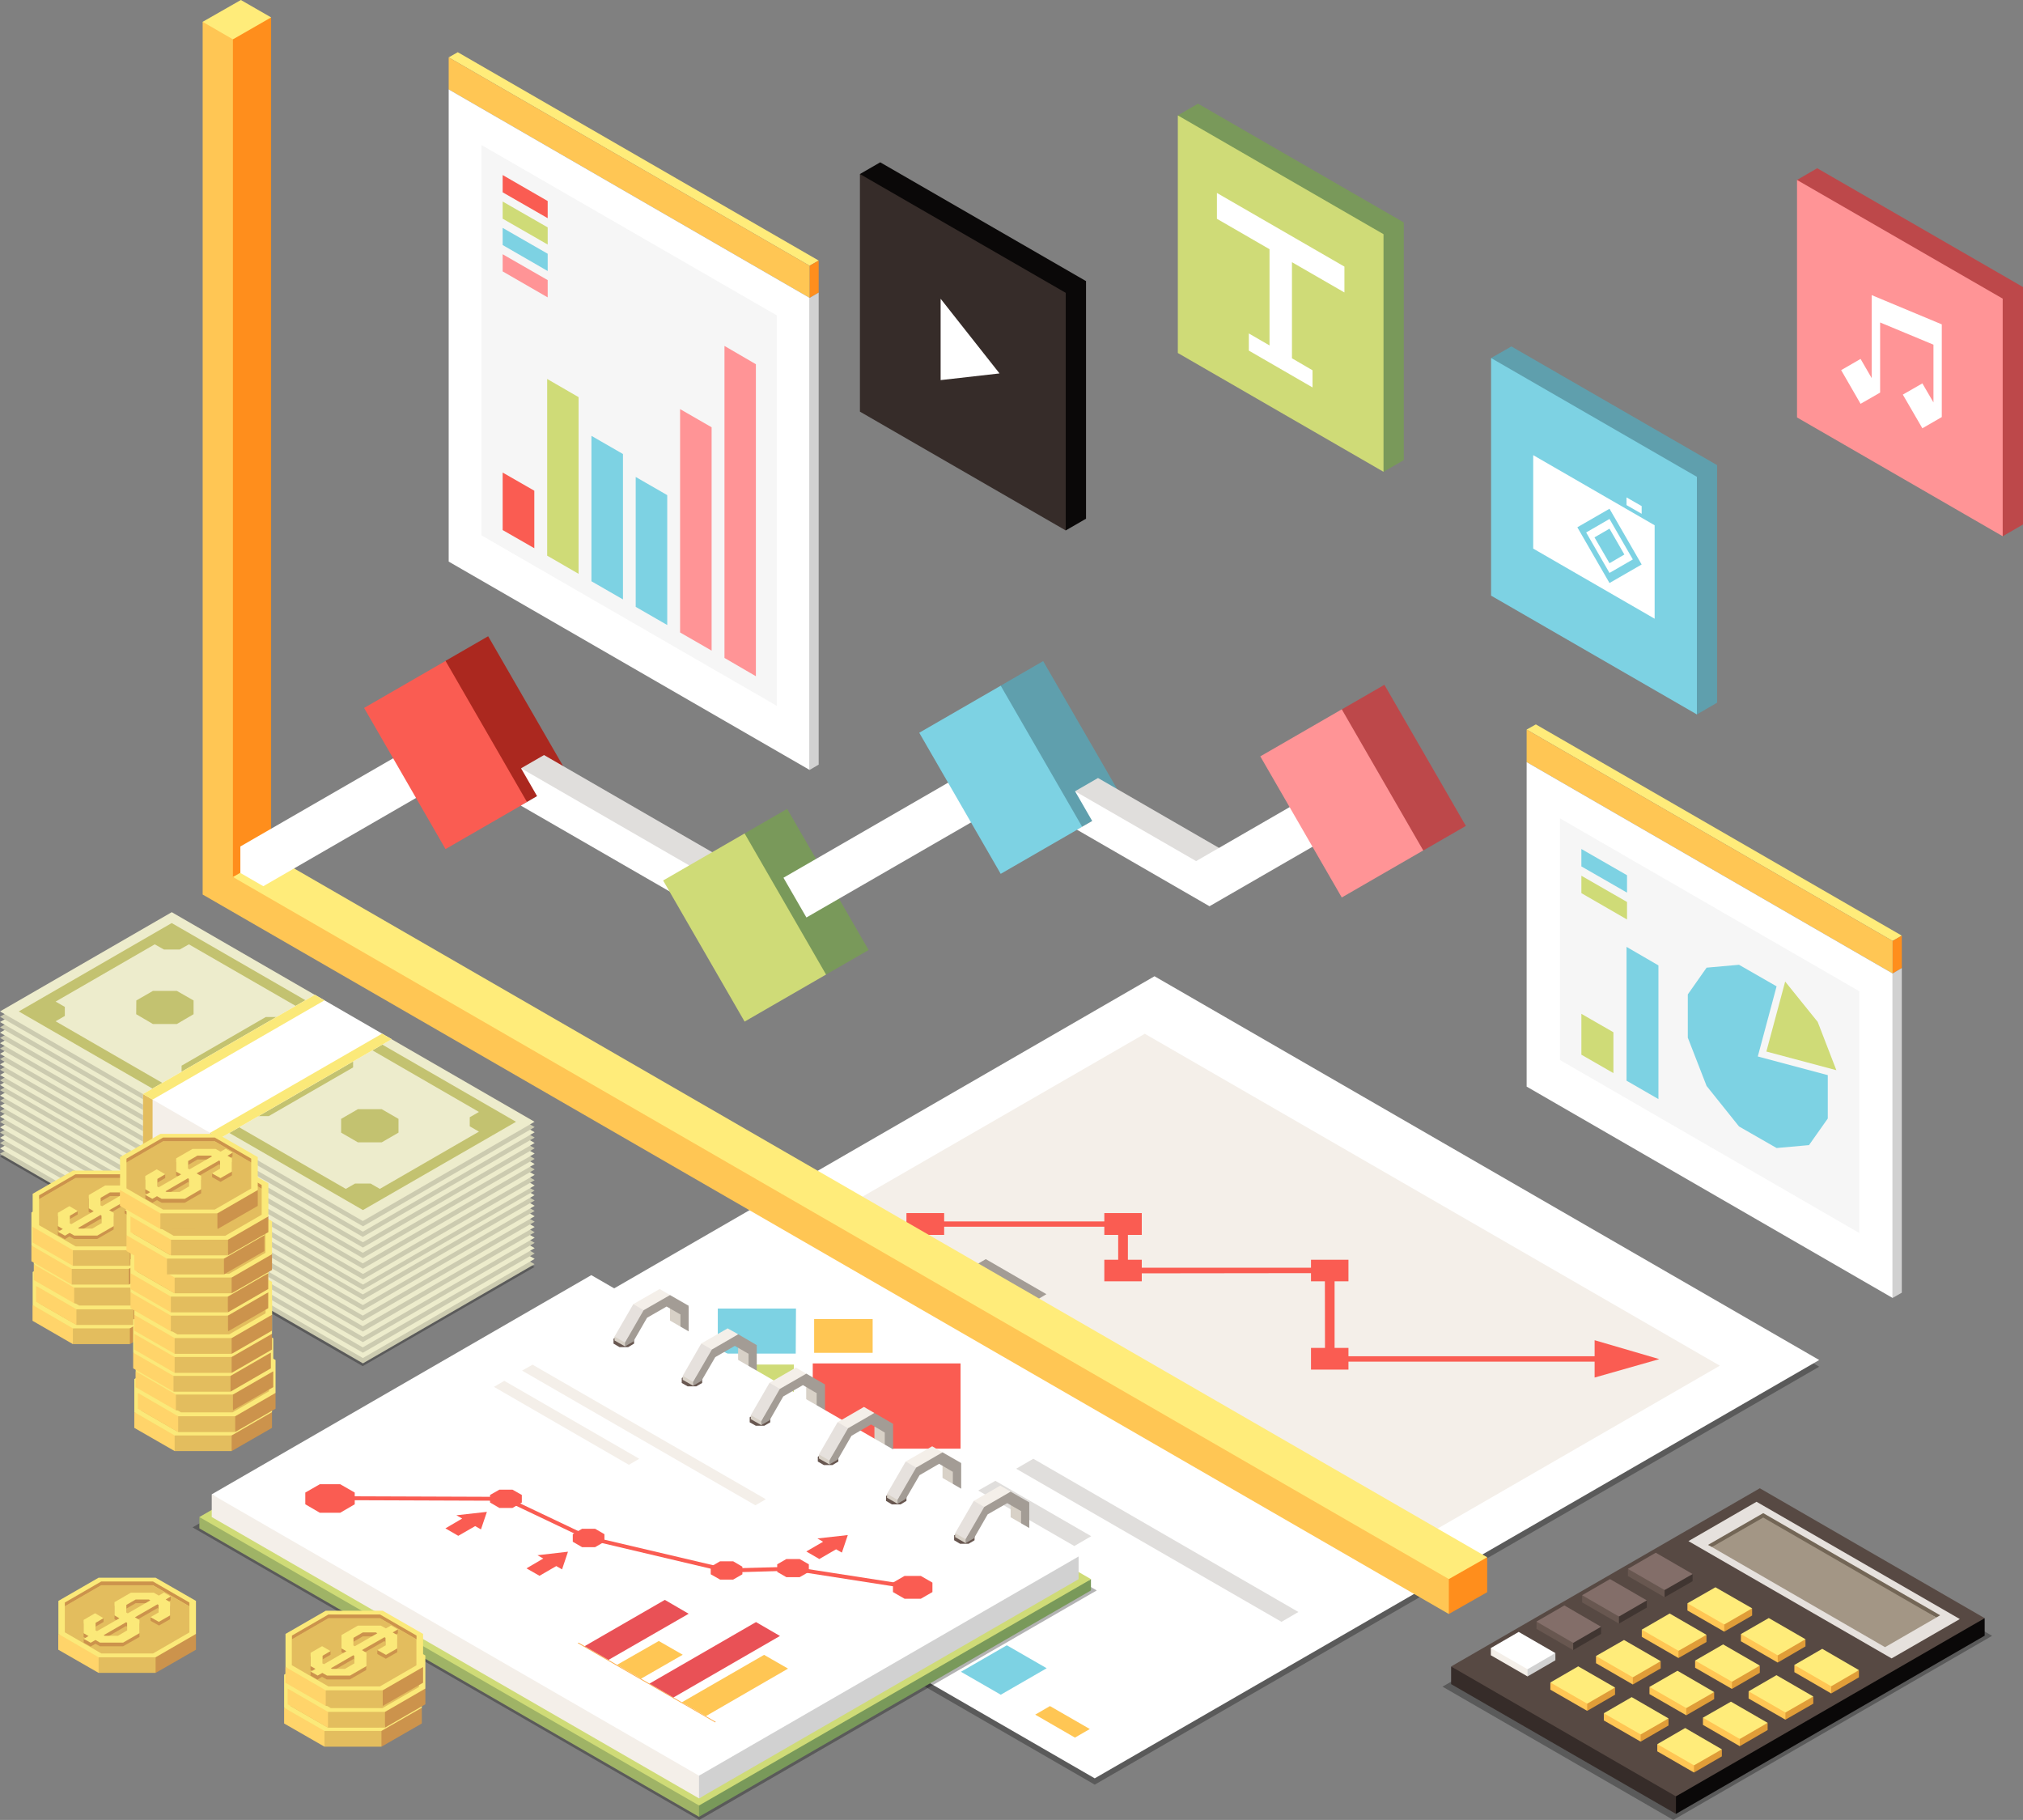 <svg xmlns="http://www.w3.org/2000/svg" id="Capa_2" data-name="Capa 2" viewBox="0 0 160.42 144.31"><rect x="0" y="0" width="160.42" height="144.31" fill="#808080" stroke="none"/><defs><style>      .cls-1 {        fill: #edeccc;      }      .cls-1, .cls-2, .cls-3, .cls-4, .cls-5, .cls-6, .cls-7, .cls-8, .cls-9, .cls-10, .cls-11, .cls-12, .cls-13, .cls-14, .cls-15, .cls-16, .cls-17, .cls-18, .cls-19, .cls-20, .cls-21, .cls-22, .cls-23, .cls-24, .cls-25, .cls-26, .cls-27, .cls-28, .cls-29, .cls-30, .cls-31, .cls-32, .cls-33, .cls-34, .cls-35, .cls-36, .cls-37, .cls-38, .cls-39 {        stroke-width: 0px;      }      .cls-2 {        fill: #685750;      }      .cls-3 {        fill: #574943;      }      .cls-4 {        fill: #fa5c52;      }      .cls-5 {        fill: #5f9fad;      }      .cls-6 {        fill: #cccbb0;      }      .cls-7 {        fill: #cfdb77;      }      .cls-8 {        fill: #a39c95;      }      .cls-9 {        fill: #ab281f;      }      .cls-10 {        fill: #736656;      }      .cls-11 {        fill: #e3bd5e;      }      .cls-12 {        fill: #fdb053;      }      .cls-13 {        fill: #a39685;      }      .cls-14 {        fill: #d8d1c7;      }      .cls-15 {        fill: #c3c270;      }      .cls-16 {        fill: #e95156;      }      .cls-17 {        fill: #7dd2e3;      }      .cls-18 {        fill: #e09d38;      }      .cls-19 {        fill: #e0dedc;      }      .cls-20 {        fill: #f6f6f6;      }      .cls-21 {        fill: #e6e1dd;      }      .cls-22 {        fill: #fbe979;      }      .cls-23 {        fill: #bd484a;      }      .cls-24 {        fill: #836e69;      }      .cls-25 {        fill: #0a0808;      }      .cls-26 {        fill: #ffc654;      }      .cls-27 {        fill: #ff9496;      }      .cls-28 {        fill: #ffd46a;      }      .cls-29 {        fill: #362c29;      }      .cls-30 {        fill: #fff;      }      .cls-31 {        fill: #ffec7a;      }      .cls-32 {        fill: #9fb366;      }      .cls-33 {        fill: #79995a;      }      .cls-34 {        fill: #cc934c;      }      .cls-35 {        fill: #403531;      }      .cls-36 {        fill: #d1d1d1;      }      .cls-37 {        fill: #000;        opacity: .3;      }      .cls-38 {        fill: #f4efe9;      }      .cls-39 {        fill: #ff8e1c;      }    </style></defs><g id="Layer_1" data-name="Layer 1"><g><g><polygon class="cls-37" points="86.81 141.51 34.12 111.09 91.55 77.94 144.26 108.37 86.81 141.51"></polygon><polygon class="cls-30" points="86.81 141.01 34.12 110.58 91.55 77.41 144.26 107.84 86.81 141.01"></polygon><g><polygon class="cls-38" points="111.2 122.82 65.6 96.5 90.78 81.97 136.38 108.29 111.2 122.82"></polygon><g><rect class="cls-4" x="71.88" y="96.19" width="2.99" height="1.73"></rect><rect class="cls-4" x="87.57" y="96.19" width="2.97" height="1.73"></rect><rect class="cls-4" x="87.57" y="99.89" width="2.97" height="1.71"></rect><rect class="cls-4" x="103.96" y="99.89" width="2.97" height="1.71"></rect><rect class="cls-4" x="103.96" y="106.88" width="2.97" height="1.72"></rect><polygon class="cls-4" points="131.58 107.77 126.45 106.27 126.45 109.23 131.58 107.77"></polygon><polygon class="cls-4" points="105.07 107.97 105.06 100.95 88.67 100.97 88.67 97.27 73.39 97.27 73.39 96.85 89.44 96.85 89.44 100.52 105.83 100.52 105.83 107.54 129.12 107.54 129.12 107.97 105.07 107.97"></polygon></g><g><polygon class="cls-8" points="82.09 103.15 77.27 100.37 78.17 99.84 82.98 102.62 82.09 103.15"></polygon><polygon class="cls-8" points="88.09 108.31 75.79 101.22 76.69 100.69 88.99 107.8 88.09 108.31"></polygon></g></g><g><g><rect class="cls-26" x="64.56" y="104.59" width="4.64" height="2.68"></rect><rect class="cls-4" x="64.45" y="108.11" width="11.72" height="6.76"></rect><rect class="cls-7" x="54.97" y="108.2" width="7.98" height="4.61"></rect><polygon class="cls-17" points="56.92 107.33 56.92 103.76 63.12 103.76 63.1 107.33 56.92 107.33"></polygon></g><g><polygon class="cls-26" points="43.5 109.25 47.68 111.66 46.13 112.55 41.95 110.15 43.5 109.25"></polygon><polygon class="cls-7" points="41.21 110.57 45.39 112.98 43.83 113.87 39.66 111.47 41.21 110.57"></polygon><polygon class="cls-4" points="48.56 112.15 52.73 114.58 51.18 115.48 47 113.06 48.56 112.15"></polygon><polygon class="cls-17" points="46.26 113.49 50.43 115.9 48.88 116.79 44.71 114.38 46.26 113.49"></polygon></g><g><polygon class="cls-19" points="101.62 128.6 80.58 116.46 81.94 115.67 102.96 127.82 101.62 128.6"></polygon><polygon class="cls-19" points="85.19 122.59 77.57 118.19 78.93 117.42 86.53 121.81 85.19 122.59"></polygon></g><g><polygon class="cls-26" points="86.42 137.1 83.26 135.28 82.09 135.96 85.24 137.78 86.42 137.1"></polygon><polygon class="cls-17" points="83 132.28 79.84 130.46 76.2 132.56 79.36 134.38 83 132.28"></polygon><polygon class="cls-7" points="78.82 127.91 75.67 126.08 70.33 129.17 73.48 130.99 78.82 127.91"></polygon><polygon class="cls-4" points="77.05 122.13 73.9 120.32 64.44 125.77 67.59 127.59 77.05 122.13"></polygon></g></g></g><g><path class="cls-37" d="M55.45,144.31l-40.18-23.2,31.52-18.2,40.18,23.2-31.52,18.2Z"></path><g><polygon class="cls-33" points="55.43 144.06 86.51 126.11 86.51 125.22 76.29 130.07 62.19 138.49 54.15 142.43 55.43 144.06"></polygon><polygon class="cls-32" points="15.81 121.19 55.43 144.06 55.43 143.16 47.15 134.65 30.85 125.06 15.81 120.29 15.81 121.19"></polygon><path class="cls-7" d="M55.43,143.16l-39.62-22.87,31.09-17.95,39.62,22.88-31.08,17.94Z"></path></g><g><g><polygon class="cls-38" points="78.06 124.53 77.5 123.93 79.04 123.03 79.87 123.51 78.36 124.67 78.06 124.53"></polygon><polygon class="cls-21" points="79.87 123.51 79.04 123.03 80.14 121.13 80.97 121.13 81.14 121.64 79.87 123.51"></polygon><polygon class="cls-14" points="80.97 121.61 80.14 121.13 80.14 119.35 80.97 119.35 81.14 119.72 80.97 121.61"></polygon><polygon class="cls-14" points="76.57 124.46 75.74 123.99 75.74 123.68 76.57 123.68 76.84 124.15 76.57 124.46"></polygon><polygon class="cls-8" points="80.97 119.82 80.97 121.61 79.87 123.51 78.32 124.41 77.23 123.77 76.57 124.15 76.57 124.46 78.05 125.32 80.14 124.11 81.62 121.55 81.62 119.13 80.97 119.82"></polygon></g><g><polygon class="cls-38" points="72.67 121.41 72.09 120.81 73.65 119.91 74.47 120.39 72.96 121.55 72.67 121.41"></polygon><polygon class="cls-21" points="74.47 120.39 73.65 119.91 74.74 118.01 75.56 118.01 75.73 118.52 74.47 120.39"></polygon><polygon class="cls-14" points="75.56 118.49 74.74 118.01 74.74 116.23 75.56 116.23 75.73 116.6 75.56 118.49"></polygon><polygon class="cls-14" points="71.17 121.34 70.34 120.87 70.34 120.56 71.17 120.56 71.44 121.03 71.17 121.34"></polygon><polygon class="cls-8" points="75.56 116.71 75.56 118.49 74.47 120.39 72.92 121.29 71.82 120.65 71.17 121.03 71.17 121.34 72.65 122.2 74.74 120.99 76.22 118.43 76.22 116.01 75.56 116.71"></polygon></g><g><polygon class="cls-38" points="67.26 118.3 66.69 117.69 68.24 116.79 69.07 117.28 67.56 118.43 67.26 118.3"></polygon><polygon class="cls-21" points="69.07 117.28 68.24 116.79 69.34 114.9 70.16 114.9 70.33 115.4 69.07 117.28"></polygon><polygon class="cls-14" points="70.16 115.38 69.34 114.9 69.34 113.11 70.16 113.11 70.33 113.48 70.16 115.38"></polygon><polygon class="cls-14" points="65.77 118.23 64.94 117.75 64.94 117.44 65.77 117.44 66.04 117.91 65.77 118.23"></polygon><polygon class="cls-8" points="70.16 113.59 70.16 115.38 69.07 117.28 67.52 118.17 66.43 117.54 65.77 117.91 65.77 118.23 67.25 119.08 69.34 117.87 70.82 115.3 70.82 112.9 70.16 113.59"></polygon></g><g><polygon class="cls-38" points="61.86 115.17 61.29 114.57 62.84 113.68 63.67 114.15 62.16 115.3 61.86 115.17"></polygon><polygon class="cls-21" points="63.67 114.15 62.84 113.68 63.93 111.78 64.76 111.78 64.93 112.29 63.67 114.15"></polygon><polygon class="cls-14" points="64.76 112.25 63.93 111.78 63.93 109.99 64.76 109.99 64.93 110.36 64.76 112.25"></polygon><polygon class="cls-14" points="60.37 115.11 59.54 114.63 59.54 114.32 60.37 114.32 60.63 114.8 60.37 115.11"></polygon><polygon class="cls-8" points="64.76 110.47 64.76 112.25 63.67 114.15 62.11 115.05 61.03 114.42 60.37 114.8 60.37 115.11 61.84 115.96 63.94 114.76 65.42 112.19 65.42 109.78 64.76 110.47"></polygon></g><g><polygon class="cls-38" points="56.46 112.06 55.89 111.45 57.44 110.56 58.27 111.04 56.75 112.19 56.46 112.06"></polygon><polygon class="cls-21" points="58.27 111.04 57.44 110.56 58.53 108.66 59.36 108.66 59.53 109.16 58.27 111.04"></polygon><polygon class="cls-14" points="59.36 109.14 58.53 108.66 58.53 106.87 59.36 106.87 59.53 107.24 59.36 109.14"></polygon><polygon class="cls-14" points="54.96 111.99 54.14 111.51 54.14 111.2 54.96 111.2 55.23 111.68 54.96 111.99"></polygon><polygon class="cls-8" points="59.36 107.35 59.36 109.14 58.27 111.04 56.72 111.93 55.62 111.3 54.96 111.68 54.96 111.99 56.45 112.84 58.54 111.63 60.01 109.07 60.01 106.66 59.36 107.35"></polygon></g><g><polygon class="cls-38" points="51.06 108.94 50.49 108.33 52.04 107.44 52.86 107.92 51.36 109.07 51.06 108.94"></polygon><polygon class="cls-21" points="52.86 107.92 52.04 107.44 53.13 105.54 53.96 105.54 54.13 106.04 52.86 107.92"></polygon><polygon class="cls-14" points="53.96 106.02 53.13 105.54 53.13 103.75 53.96 103.75 54.13 104.12 53.96 106.02"></polygon><polygon class="cls-14" points="49.56 108.87 48.73 108.39 48.73 108.08 49.56 108.08 49.83 108.56 49.56 108.87"></polygon><polygon class="cls-8" points="53.96 104.23 53.96 106.02 52.86 107.92 51.31 108.81 50.22 108.18 49.56 108.56 49.56 108.87 51.04 109.73 53.13 108.52 54.61 105.95 54.61 103.54 53.96 104.23"></polygon></g></g><g><polygon class="cls-38" points="16.79 120.29 55.43 142.6 61.21 138.52 16.79 118.49 16.79 120.29"></polygon><polygon class="cls-30" points="55.43 140.8 63.83 137.03 80.47 127.19 85.53 123.42 46.89 101.11 16.79 118.49 55.43 140.8"></polygon><polygon class="cls-36" points="55.43 142.6 85.53 125.22 85.53 123.42 55.43 140.8 55.43 142.6"></polygon></g><g><g><polygon class="cls-4" points="41.38 119.14 41.38 118.54 40.64 118.12 39.6 118.12 38.86 118.54 38.86 119.14 39.6 119.57 40.64 119.57 41.38 119.14"></polygon><polygon class="cls-4" points="28.13 119.28 28.13 118.35 26.98 117.69 25.36 117.69 24.21 118.35 24.21 119.28 25.36 119.95 26.98 119.95 28.13 119.28"></polygon><polygon class="cls-4" points="47.93 122.25 47.93 121.65 47.19 121.22 46.16 121.22 45.42 121.65 45.42 122.25 46.16 122.68 47.19 122.68 47.93 122.25"></polygon><polygon class="cls-4" points="58.87 124.83 58.87 124.23 58.14 123.8 57.1 123.8 56.36 124.23 56.36 124.83 57.1 125.25 58.14 125.25 58.87 124.83"></polygon><polygon class="cls-4" points="64.14 124.64 64.14 124.04 63.41 123.62 62.36 123.62 61.63 124.04 61.63 124.64 62.36 125.06 63.41 125.06 64.14 124.64"></polygon><polygon class="cls-4" points="67.23 121.72 64.82 121.99 65.27 122.25 63.94 123.02 64.97 123.62 66.3 122.85 66.76 123.11 67.23 121.72"></polygon><polygon class="cls-4" points="45.04 123.04 42.62 123.32 43.08 123.58 41.75 124.36 42.78 124.95 44.11 124.18 44.57 124.44 45.04 123.04"></polygon><polygon class="cls-4" points="38.61 119.88 36.19 120.15 36.65 120.41 35.32 121.19 36.34 121.78 37.68 121.01 38.14 121.27 38.61 119.88"></polygon><polygon class="cls-4" points="73.94 126.24 73.94 125.49 73.02 124.96 71.73 124.96 70.81 125.49 70.81 126.24 71.73 126.77 73.02 126.77 73.94 126.24"></polygon><polygon class="cls-4" points="72.35 126.02 62.84 124.54 57.62 124.69 57.6 124.68 46.54 122.07 40.09 119 26.17 118.95 26.17 118.64 40.16 118.69 40.19 118.71 46.67 121.79 57.65 124.37 62.86 124.23 72.4 125.71 72.35 126.02"></polygon></g><g><polygon class="cls-12" points="56.7 136.57 45.81 130.29 45.88 130.25 56.77 136.54 56.7 136.57"></polygon><polygon class="cls-16" points="54.61 127.96 52.72 126.86 46.36 130.53 48.25 131.62 54.61 127.96"></polygon><polygon class="cls-26" points="54.14 131.21 52.24 130.12 48.93 132.01 50.83 133.11 54.14 131.21"></polygon><polygon class="cls-16" points="61.85 129.72 59.95 128.62 51.5 133.5 53.4 134.6 61.85 129.72"></polygon><polygon class="cls-26" points="62.49 132.31 60.59 131.22 54.07 134.98 55.97 136.08 62.49 132.31"></polygon></g><g><polygon class="cls-38" points="59.9 119.36 41.4 108.68 42.23 108.21 60.73 118.88 59.9 119.36"></polygon><polygon class="cls-38" points="49.87 116.15 39.17 109.97 39.99 109.49 50.69 115.67 49.87 116.15"></polygon></g></g><g><polygon class="cls-2" points="76.81 121.46 76.13 121.46 75.66 121.74 75.66 122.13 76.13 122.41 76.81 122.41 77.28 122.13 77.28 121.74 76.81 121.46"></polygon><polygon class="cls-2" points="70.73 118.35 70.26 118.62 70.26 119.01 70.73 119.29 71.41 119.29 71.88 119.01 71.88 118.62 71.41 118.35 70.73 118.35"></polygon><polygon class="cls-2" points="65.33 115.23 64.85 115.51 64.85 115.89 65.33 116.17 66.01 116.17 66.48 115.89 66.48 115.51 66.01 115.23 65.33 115.23"></polygon><polygon class="cls-2" points="59.93 112.11 59.45 112.38 59.45 112.78 59.93 113.05 60.61 113.05 61.08 112.78 61.08 112.38 60.61 112.11 59.93 112.11"></polygon><polygon class="cls-2" points="54.53 108.99 54.06 109.27 54.06 109.66 54.53 109.93 55.21 109.93 55.68 109.66 55.68 109.27 55.21 108.99 54.53 108.99"></polygon><polygon class="cls-2" points="49.13 105.88 48.65 106.15 48.65 106.54 49.13 106.82 49.81 106.82 50.28 106.54 50.28 106.15 49.81 105.88 49.13 105.88"></polygon></g><g><g><polygon class="cls-14" points="76.57 122.36 75.74 121.88 75.74 121.57 76.57 121.57 76.84 122.05 76.57 122.36"></polygon><polygon class="cls-21" points="76.57 122.05 75.74 121.57 77.22 119.01 78.05 119.01 78.33 119.49 76.57 122.05"></polygon><polygon class="cls-38" points="78.05 119.49 77.22 119.01 79.32 117.8 80.14 118.28 78.63 119.44 78.05 119.49"></polygon><polygon class="cls-8" points="81.62 119.13 80.14 118.28 78.05 119.49 76.57 122.05 76.57 122.36 77.23 121.98 78.32 120.08 79.87 119.19 80.97 119.82 81.37 119.7 81.62 119.13"></polygon></g><g><polygon class="cls-14" points="71.17 119.24 70.34 118.76 70.34 118.45 71.17 118.45 71.44 118.93 71.17 119.24"></polygon><polygon class="cls-21" points="71.17 118.93 70.34 118.45 71.82 115.89 72.65 115.89 72.93 116.37 71.17 118.93"></polygon><polygon class="cls-38" points="72.65 116.37 71.82 115.89 73.92 114.68 74.74 115.16 73.23 116.32 72.65 116.37"></polygon><polygon class="cls-8" points="76.22 116.01 74.74 115.16 72.65 116.37 71.17 118.93 71.17 119.24 71.82 118.86 72.92 116.97 74.47 116.07 75.56 116.71 75.96 116.58 76.22 116.01"></polygon></g><g><polygon class="cls-14" points="65.77 116.12 64.94 115.65 64.94 115.33 65.77 115.33 66.04 115.81 65.77 116.12"></polygon><polygon class="cls-21" points="65.77 115.81 64.94 115.33 66.42 112.77 67.25 112.77 67.53 113.25 65.77 115.81"></polygon><polygon class="cls-38" points="67.25 113.25 66.42 112.77 68.51 111.56 69.34 112.04 67.83 113.2 67.25 113.25"></polygon><polygon class="cls-8" points="70.82 112.9 69.34 112.04 67.25 113.25 65.77 115.81 65.77 116.12 66.43 115.74 67.52 113.85 69.07 112.95 70.16 113.59 70.56 113.46 70.82 112.9"></polygon></g><g><polygon class="cls-14" points="60.37 113 59.54 112.53 59.54 112.21 60.37 112.21 60.63 112.69 60.37 113"></polygon><polygon class="cls-21" points="60.37 112.69 59.54 112.21 61.02 109.65 61.84 109.65 62.13 110.13 60.37 112.69"></polygon><polygon class="cls-38" points="61.84 110.13 61.02 109.65 63.11 108.44 63.94 108.92 62.43 110.08 61.84 110.13"></polygon><polygon class="cls-8" points="65.42 109.78 63.94 108.92 61.84 110.13 60.37 112.69 60.37 113 61.03 112.62 62.11 110.73 63.67 109.83 64.76 110.47 65.16 110.34 65.42 109.78"></polygon></g><g><polygon class="cls-14" points="54.96 109.88 54.14 109.41 54.14 109.09 54.96 109.09 55.23 109.58 54.96 109.88"></polygon><polygon class="cls-21" points="54.96 109.58 54.14 109.09 55.61 106.53 56.45 106.53 56.73 107.01 54.96 109.58"></polygon><polygon class="cls-38" points="56.45 107.01 55.61 106.53 57.7 105.33 58.54 105.8 57.02 106.96 56.45 107.01"></polygon><polygon class="cls-8" points="60.01 106.66 58.54 105.8 56.45 107.01 54.96 109.58 54.96 109.88 55.62 109.5 56.72 107.61 58.27 106.72 59.36 107.35 59.76 107.22 60.01 106.66"></polygon></g><g><polygon class="cls-14" points="49.56 106.76 48.73 106.29 48.73 105.98 49.56 105.98 49.83 106.46 49.56 106.76"></polygon><polygon class="cls-21" points="49.56 106.46 48.73 105.98 50.22 103.41 51.04 103.41 51.32 103.89 49.56 106.46"></polygon><polygon class="cls-38" points="51.04 103.89 50.22 103.41 52.31 102.21 53.13 102.69 51.63 103.84 51.04 103.89"></polygon><polygon class="cls-8" points="54.61 103.54 53.13 102.69 51.04 103.89 49.56 106.46 49.56 106.76 50.22 106.38 51.31 104.49 52.86 103.6 53.96 104.23 54.35 104.1 54.61 103.54"></polygon></g></g></g><g><g><polygon class="cls-39" points="21.5 67.81 21.5 1.38 17.39 2.85 17.33 70.22 21.05 71.04 21.5 67.81"></polygon><polygon class="cls-31" points="16.07 1.73 17.16 3.74 18.47 3.12 21.5 1.38 19.1 0 16.07 1.73"></polygon><polygon class="cls-39" points="117.93 126.25 114.89 127.98 114.51 125 117.93 123.48 117.93 126.25"></polygon><polygon class="cls-31" points="117.93 123.48 114.89 125.21 110.68 124.24 21.54 72.1 18.47 69.54 21.5 67.81 117.93 123.48"></polygon><polygon class="cls-26" points="18.47 69.54 18.47 3.12 16.07 1.73 16.07 70.93 114.89 127.98 114.89 125.21 18.47 69.54"></polygon></g><g><polygon class="cls-30" points="33.79 58.62 19.06 67.12 19.06 69.22 20.88 70.27 35.61 61.76 33.79 58.62"></polygon><g><polygon class="cls-9" points="41.79 63.59 36.79 59.15 35.33 52.4 38.71 50.45 45.17 61.64 41.79 63.59"></polygon><rect class="cls-4" x="31.6" y="53.4" width="7.46" height="12.92" transform="translate(-25.19 25.68) rotate(-29.99)"></rect></g><g><polygon class="cls-19" points="56.49 70.55 56.47 67.57 43.14 59.87 41.32 60.92 43.11 62.83 56.49 70.55"></polygon><polygon class="cls-30" points="54.68 71.6 54.65 68.62 41.32 60.92 42.59 63.13 41.3 63.88 54.68 71.6"></polygon></g><g><polygon class="cls-33" points="65.5 77.28 60.5 72.84 59.04 66.09 62.42 64.14 68.88 75.33 65.5 77.28"></polygon><rect class="cls-7" x="55.31" y="67.09" width="7.46" height="12.92" transform="translate(-28.86 39.37) rotate(-30)"></rect></g><rect class="cls-30" x="61.97" y="65.36" width="15.99" height="3.64" transform="translate(-24.22 43.98) rotate(-30)"></rect><g><polygon class="cls-5" points="85.8 65.56 80.81 61.12 79.35 54.37 82.72 52.42 89.19 63.61 85.8 65.56"></polygon><rect class="cls-17" x="75.62" y="55.37" width="7.46" height="12.92" transform="translate(-20.28 47.96) rotate(-30)"></rect></g><g><polygon class="cls-19" points="97.82 68.21 96.66 67.23 87.07 61.69 85.25 62.74 87.22 64.75 95.79 69.7 97.82 68.21"></polygon><polygon class="cls-30" points="103.06 63.54 94.85 68.28 85.25 62.74 86.61 65.1 85.4 65.79 95.91 71.86 104.88 66.68 103.06 63.54"></polygon></g><g><polygon class="cls-23" points="112.86 67.44 107.86 63 106.4 56.25 109.78 54.3 116.24 65.49 112.86 67.44"></polygon><rect class="cls-27" x="102.67" y="57.25" width="7.46" height="12.92" transform="translate(-17.6 61.73) rotate(-30)"></rect></g></g></g><g><polygon class="cls-31" points="35.58 4.55 64.2 21.07 64.92 20.66 36.3 4.14 35.58 4.55"></polygon><polygon class="cls-39" points="64.2 23.62 64.92 23.2 64.92 20.66 64.2 21.07 64.2 23.62"></polygon><polygon class="cls-36" points="64.2 61.05 64.92 60.63 64.92 23.2 64.2 23.62 64.2 61.05"></polygon><polygon class="cls-26" points="35.58 7.09 64.2 23.62 64.2 21.07 35.58 4.55 35.58 7.09"></polygon><polygon class="cls-30" points="35.58 44.53 64.2 61.05 64.2 23.62 35.58 7.09 35.58 44.53"></polygon><g><polygon class="cls-20" points="38.18 42.45 61.6 55.97 61.6 25.01 38.18 11.5 38.18 42.45"></polygon><g><polygon class="cls-4" points="39.86 42.03 42.37 43.47 42.37 38.91 39.86 37.47 39.86 42.03"></polygon><polygon class="cls-4" points="43.43 17.3 39.86 15.25 39.86 13.88 43.43 15.94 43.43 17.3"></polygon><polygon class="cls-7" points="43.43 19.39 39.86 17.34 39.86 15.98 43.43 18.03 43.43 19.39"></polygon><polygon class="cls-17" points="43.43 21.49 39.86 19.43 39.86 18.07 43.43 20.12 43.43 21.49"></polygon><polygon class="cls-27" points="43.43 23.58 39.86 21.52 39.86 20.16 43.43 22.21 43.43 23.58"></polygon><polygon class="cls-7" points="43.39 44.06 45.88 45.5 45.88 31.49 43.39 30.05 43.39 44.06"></polygon><polygon class="cls-17" points="46.9 46.09 49.4 47.53 49.4 36 46.9 34.56 46.9 46.09"></polygon><polygon class="cls-17" points="50.41 48.12 52.91 49.56 52.91 39.26 50.41 37.82 50.41 48.12"></polygon><polygon class="cls-27" points="53.93 50.15 56.43 51.59 56.43 33.88 53.93 32.44 53.93 50.15"></polygon><polygon class="cls-27" points="57.45 52.17 59.94 53.62 59.94 28.88 57.45 27.43 57.45 52.17"></polygon></g></g></g><g><polygon class="cls-37" points="132.69 144.31 114.39 133.74 139.66 119.15 157.97 129.71 132.69 144.31"></polygon><g><polygon class="cls-29" points="122.25 135.24 115.07 132.14 115.07 133.54 132.9 143.83 134.22 142.44 122.25 135.24"></polygon><polygon class="cls-3" points="132.9 142.44 115.07 132.14 139.55 118.01 157.38 128.31 145.9 135.6 132.9 142.44"></polygon><g><polygon class="cls-21" points="150 131.5 133.89 122.2 139.29 119.08 155.41 128.38 150 131.5"></polygon><g><polygon class="cls-10" points="153.85 128.08 153.55 128.26 139.91 121.2 135.75 122.67 135.44 122.5 139.82 119.98 153.85 128.08"></polygon><polygon class="cls-13" points="153.55 128.26 149.48 130.61 135.75 122.67 139.82 120.33 153.55 128.26"></polygon></g></g><polygon class="cls-25" points="157.38 128.31 132.9 142.44 132.9 143.83 157.38 129.7 157.38 128.31"></polygon></g><g><g><polygon class="cls-35" points="132 126.65 131.71 125.92 134.22 124.81 134.22 125.38 132 126.65"></polygon><polygon class="cls-2" points="132 126.65 129.09 124.97 129.09 124.4 130.97 124.76 132 126.08 132 126.65"></polygon><polygon class="cls-24" points="132 126.08 129.09 124.4 131.3 123.12 134.22 124.81 132 126.08"></polygon></g><g><polygon class="cls-35" points="128.38 128.74 128.08 128 130.59 126.9 130.59 127.47 128.38 128.74"></polygon><polygon class="cls-2" points="128.38 128.74 125.46 127.06 125.46 126.49 127.35 126.86 128.38 128.18 128.38 128.74"></polygon><polygon class="cls-24" points="128.38 128.18 125.46 126.49 127.67 125.21 130.59 126.9 128.38 128.18"></polygon></g><g><polygon class="cls-35" points="124.75 130.84 124.45 130.1 126.96 128.99 126.96 129.56 124.75 130.84"></polygon><polygon class="cls-2" points="124.75 130.84 121.84 129.16 121.84 128.58 123.72 128.95 124.75 130.27 124.75 130.84"></polygon><polygon class="cls-24" points="124.75 130.27 121.84 128.58 124.05 127.3 126.96 128.99 124.75 130.27"></polygon></g><g><polygon class="cls-36" points="121.13 132.93 120.83 132.19 123.34 131.08 123.34 131.65 121.13 132.93"></polygon><polygon class="cls-38" points="121.13 132.93 118.22 131.25 118.22 130.68 120.1 131.04 121.13 132.36 121.13 132.93"></polygon><polygon class="cls-30" points="121.13 132.36 118.22 130.68 120.43 129.4 123.34 131.08 121.13 132.36"></polygon></g></g><g><g><polygon class="cls-18" points="136.73 129.38 136.43 128.64 138.94 127.53 138.94 128.1 136.73 129.38"></polygon><polygon class="cls-26" points="136.73 129.38 133.81 127.7 133.81 127.13 135.7 127.49 136.73 128.81 136.73 129.38"></polygon><polygon class="cls-31" points="136.73 128.81 133.81 127.13 136.03 125.86 138.94 127.53 136.73 128.81"></polygon></g><g><polygon class="cls-18" points="133.1 131.47 132.8 130.73 135.32 129.63 135.32 130.2 133.1 131.47"></polygon><polygon class="cls-26" points="133.1 131.47 130.19 129.79 130.19 129.22 132.07 129.58 133.1 130.9 133.1 131.47"></polygon><polygon class="cls-31" points="133.1 130.9 130.19 129.22 132.4 127.94 135.32 129.63 133.1 130.9"></polygon></g><g><polygon class="cls-18" points="129.48 133.57 129.18 132.82 131.69 131.72 131.69 132.29 129.48 133.57"></polygon><polygon class="cls-26" points="129.48 133.57 126.56 131.88 126.56 131.31 128.45 131.67 129.48 133 129.48 133.57"></polygon><polygon class="cls-31" points="129.48 133 126.56 131.31 128.78 130.04 131.69 131.72 129.48 133"></polygon></g><g><polygon class="cls-18" points="125.86 135.66 125.56 134.91 128.07 133.81 128.07 134.38 125.86 135.66"></polygon><polygon class="cls-26" points="125.86 135.66 122.94 133.98 122.94 133.41 124.83 133.76 125.86 135.09 125.86 135.66"></polygon><polygon class="cls-31" points="125.86 135.09 122.94 133.41 125.15 132.13 128.07 133.81 125.86 135.09"></polygon></g><g><polygon class="cls-18" points="140.97 131.83 140.67 131.08 143.17 129.98 143.17 130.55 140.97 131.83"></polygon><polygon class="cls-26" points="140.97 131.83 138.05 130.14 138.05 129.57 139.94 129.93 140.97 131.26 140.97 131.83"></polygon><polygon class="cls-31" points="140.97 131.26 138.05 129.57 140.26 128.3 143.17 129.98 140.97 131.26"></polygon></g><g><polygon class="cls-18" points="137.34 133.92 137.04 133.18 139.55 132.07 139.55 132.64 137.34 133.92"></polygon><polygon class="cls-26" points="137.34 133.92 134.42 132.24 134.42 131.67 136.31 132.03 137.34 133.35 137.34 133.92"></polygon><polygon class="cls-31" points="137.34 133.35 134.42 131.67 136.64 130.39 139.55 132.07 137.34 133.35"></polygon></g><g><polygon class="cls-18" points="133.72 136.01 133.42 135.27 135.93 134.17 135.93 134.73 133.72 136.01"></polygon><polygon class="cls-26" points="133.72 136.01 130.8 134.33 130.8 133.76 132.69 134.12 133.72 135.44 133.72 136.01"></polygon><polygon class="cls-31" points="133.72 135.44 130.8 133.76 133.02 132.48 135.93 134.17 133.72 135.44"></polygon></g><g><polygon class="cls-18" points="130.1 138.1 129.8 137.36 132.31 136.26 132.31 136.82 130.1 138.1"></polygon><polygon class="cls-26" points="130.1 138.1 127.18 136.42 127.18 135.85 129.06 136.21 130.1 137.53 130.1 138.1"></polygon><polygon class="cls-31" points="130.1 137.53 127.18 135.85 129.39 134.57 132.31 136.26 130.1 137.53"></polygon></g><g><polygon class="cls-18" points="145.21 134.28 144.91 133.53 147.41 132.43 147.41 133 145.21 134.28"></polygon><polygon class="cls-26" points="145.21 134.28 142.29 132.59 142.29 132.02 144.17 132.38 145.21 133.71 145.21 134.28"></polygon><polygon class="cls-31" points="145.21 133.71 142.29 132.02 144.5 130.74 147.41 132.43 145.21 133.71"></polygon></g><g><polygon class="cls-18" points="141.58 136.36 141.28 135.63 143.79 134.52 143.79 135.09 141.58 136.36"></polygon><polygon class="cls-26" points="141.58 136.36 138.66 134.68 138.66 134.11 140.55 134.47 141.58 135.79 141.58 136.36"></polygon><polygon class="cls-31" points="141.58 135.79 138.66 134.11 140.87 132.83 143.79 134.52 141.58 135.79"></polygon></g><g><polygon class="cls-18" points="137.96 138.46 137.66 137.72 140.17 136.61 140.17 137.18 137.96 138.46"></polygon><polygon class="cls-26" points="137.96 138.46 135.04 136.77 135.04 136.2 136.93 136.56 137.96 137.89 137.96 138.46"></polygon><polygon class="cls-31" points="137.96 137.89 135.04 136.2 137.26 134.93 140.17 136.61 137.96 137.89"></polygon></g><g><polygon class="cls-18" points="134.33 140.55 134.03 139.8 136.54 138.71 136.54 139.27 134.33 140.55"></polygon><polygon class="cls-26" points="134.33 140.55 131.42 138.87 131.42 138.3 133.3 138.65 134.33 139.98 134.33 140.55"></polygon><polygon class="cls-31" points="134.33 139.98 131.42 138.3 133.63 137.02 136.54 138.71 134.33 139.98"></polygon></g></g></g><g><polygon class="cls-25" points="86.12 41.13 84.51 42.06 68.19 13.8 69.8 12.87 86.12 22.29 86.12 41.13"></polygon><polygon class="cls-29" points="84.51 42.06 68.19 32.64 68.19 13.8 84.51 23.22 84.51 42.06"></polygon><polygon class="cls-30" points="74.59 30.14 74.59 23.69 79.26 29.61 74.59 30.14"></polygon></g><g><polygon class="cls-5" points="136.16 55.72 134.56 56.65 118.24 28.39 119.85 27.47 136.16 36.88 136.16 55.72"></polygon><polygon class="cls-17" points="134.56 56.65 118.24 47.23 118.24 28.39 134.56 37.81 134.56 56.65"></polygon><g><path class="cls-30" d="M121.58,36.09v7.41l9.63,5.56v-7.41l-9.63-5.56ZM127.63,46.23l-2.55-4.42,2.55-1.47,2.55,4.42-2.55,1.47Z"></path><polygon class="cls-30" points="130.18 40.13 128.98 39.44 128.98 40.05 130.18 40.74 130.18 40.13"></polygon><path class="cls-30" d="M125.78,42.22l1.85,3.21,1.85-1.07-1.85-3.21-1.85,1.07ZM128.81,43.97l-1.18.69-1.19-2.05,1.19-.69,1.18,2.05Z"></path></g></g><g><polygon class="cls-23" points="160.42 41.59 158.81 42.52 142.5 14.27 144.1 13.34 160.42 22.76 160.42 41.59"></polygon><polygon class="cls-27" points="158.81 42.52 142.5 33.1 142.5 14.27 158.81 23.68 158.81 42.52"></polygon><polygon class="cls-30" points="148.42 23.4 148.42 29.98 147.54 28.46 146 29.35 147.54 32.02 149.09 31.13 149.09 25.57 153.32 27.33 153.32 31.91 152.44 30.4 150.89 31.29 152.44 33.96 153.98 33.07 153.98 25.72 148.42 23.4"></polygon></g><g><polygon class="cls-33" points="111.32 36.48 109.71 37.41 93.4 9.15 95 8.22 111.32 17.64 111.32 36.48"></polygon><polygon class="cls-7" points="109.71 37.41 93.4 27.99 93.4 9.15 109.71 18.57 109.71 37.41"></polygon><polygon class="cls-30" points="106.61 23.19 106.61 21.14 96.5 15.3 96.5 17.35 100.67 19.76 100.67 27.39 99.03 26.44 99.03 27.8 104.08 30.72 104.08 29.36 102.45 28.41 102.45 20.79 106.61 23.19"></polygon></g><g><polygon class="cls-31" points="121.06 57.85 150.08 74.61 150.81 74.19 121.79 57.44 121.06 57.85"></polygon><polygon class="cls-39" points="150.08 77.19 150.81 76.76 150.81 74.19 150.08 74.61 150.08 77.19"></polygon><polygon class="cls-36" points="150.08 102.92 150.81 102.5 150.81 76.76 150.08 77.19 150.08 102.92"></polygon><polygon class="cls-26" points="121.06 60.43 150.08 77.19 150.08 74.61 121.06 57.85 121.06 60.43"></polygon><polygon class="cls-30" points="121.06 86.16 150.08 102.92 150.08 77.19 121.06 60.43 121.06 86.16"></polygon><g><polygon class="cls-20" points="123.7 84.05 147.44 97.77 147.44 78.6 123.7 64.89 123.7 84.05"></polygon><g><polygon class="cls-7" points="125.4 83.63 127.94 85.09 127.94 81.85 125.4 80.39 125.4 83.63"></polygon><polygon class="cls-17" points="129.02 70.78 125.4 68.7 125.4 67.32 129.02 69.4 129.02 70.78"></polygon><polygon class="cls-7" points="129.02 72.91 125.4 70.82 125.4 69.44 129.02 71.52 129.02 72.91"></polygon><polygon class="cls-17" points="128.98 85.69 131.51 87.15 131.51 76.55 128.98 75.08 128.98 85.69"></polygon><g><polygon class="cls-7" points="145.62 84.86 144.14 81.03 141.56 77.83 140.07 83.38 145.62 84.86"></polygon><polygon class="cls-17" points="140.88 78.21 137.9 76.5 135.33 76.73 133.84 78.85 133.84 82.28 135.33 86.11 137.9 89.32 140.88 91.03 143.45 90.8 144.94 88.69 144.94 85.25 139.39 83.77 140.88 78.21"></polygon></g></g></g></g><g><g><path class="cls-37" d="M28.77,108.33L0,91.71l13.62-7.87,11.35,6.54.14.45,5.21,3.11.73-.04,11.34,6.56-13.62,7.86Z"></path><g><path class="cls-6" d="M28.77,108.1l-11.34-6.55-.52-.54-5.3-2.96h-.28s-11.34-6.56-11.34-6.56l13.62-7.87,28.78,16.62-13.62,7.87Z"></path><path class="cls-1" d="M28.77,107.68L0,91.06l13.62-7.86,28.78,16.62-13.62,7.86Z"></path><path class="cls-6" d="M28.77,107.26L0,90.64l13.62-7.87,28.78,16.62-13.62,7.87Z"></path><path class="cls-1" d="M28.77,106.84L0,90.22l13.62-7.87,28.78,16.62-13.62,7.86Z"></path><path class="cls-6" d="M28.77,106.42L0,89.8l13.62-7.87,28.78,16.62-13.62,7.87Z"></path><path class="cls-1" d="M28.77,106L0,89.39l13.62-7.87,28.78,16.62-13.62,7.87Z"></path><path class="cls-6" d="M28.77,105.58L0,88.96l13.62-7.87,28.78,16.62-13.62,7.87Z"></path><path class="cls-1" d="M28.77,105.16L0,88.54l13.62-7.87,28.78,16.62-13.62,7.86Z"></path><path class="cls-6" d="M28.77,104.74L0,88.12l13.62-7.87,28.78,16.62-13.62,7.86Z"></path><path class="cls-1" d="M28.77,104.32L0,87.7l13.62-7.87,28.78,16.61-13.62,7.87Z"></path><path class="cls-6" d="M28.77,103.9L0,87.28l13.62-7.87,28.78,16.61-13.62,7.87Z"></path><path class="cls-1" d="M28.77,103.48L0,86.87l13.62-7.87,28.78,16.61-13.62,7.87Z"></path><path class="cls-6" d="M28.77,103.06L0,86.44l13.62-7.87,28.78,16.62-13.62,7.87Z"></path><path class="cls-1" d="M28.77,102.64L0,86.03l13.62-7.88,11.35,6.56.14.43,5.21,3.12.73-.04,11.34,6.55-13.62,7.87Z"></path><g><polygon class="cls-15" points="30.27 93.78 28.38 93.78 27.05 94.55 27.05 95.63 28.38 96.41 30.27 96.41 31.6 95.63 31.6 94.55 30.27 93.78"></polygon><polygon class="cls-15" points="12.13 87.02 14.02 87.02 15.35 86.25 15.35 85.16 14.02 84.39 12.13 84.39 10.81 85.16 10.8 86.25 12.13 87.02"></polygon><path class="cls-15" d="M13.62,79.02l-12.13,7,27.29,15.75,12.14-7-27.29-15.75ZM28.15,99.67l-.73.42-9.99-5.77h3.88l6.69-3.86v-2.25l9.98,5.77-.73.42v.72l.73.42-7.86,4.54-.73-.42h-1.25ZM5.14,85.66l-.73-.42,7.86-4.54.73.42h1.25l.73-.42,9.99,5.76h-3.89l-6.68,3.86v2.25l-9.99-5.78.73-.42v-.72Z"></path></g></g><g><g><polygon class="cls-38" points="17.43 96.09 15.51 93.75 11.34 92.58 11.34 98.03 17.43 101.55 17.43 96.09"></polygon><polygon class="cls-11" points="17.43 96.09 17.33 95.65 16.67 95.65 16.68 101.11 17.43 101.55 17.43 96.09"></polygon><polygon class="cls-11" points="12.1 93.01 12 92.5 11.34 92.58 11.34 98.03 12.1 98.47 12.1 93.01"></polygon></g><g><polygon class="cls-30" points="17.43 96.09 11.34 92.58 24.97 84.71 31.06 88.22 17.43 96.09"></polygon><polygon class="cls-22" points="17.43 96.09 16.67 95.65 30.3 87.78 31.06 88.22 17.43 96.09"></polygon><polygon class="cls-22" points="12.1 93.01 11.34 92.58 24.97 84.71 25.73 85.14 12.1 93.01"></polygon></g></g></g><g><g><path class="cls-6" d="M28.77,102.28l-11.34-6.55-.52-.54-5.3-2.97-.28-.02-11.34-6.54,13.62-7.87,28.78,16.62-13.62,7.86Z"></path><path class="cls-1" d="M28.77,101.85L0,85.24l13.62-7.86,28.78,16.62-13.62,7.86Z"></path><path class="cls-6" d="M28.77,101.44L0,84.82l13.62-7.86,28.78,16.62-13.62,7.87Z"></path><path class="cls-1" d="M28.77,101.01L0,84.4l13.62-7.86,28.78,16.62-13.62,7.86Z"></path><path class="cls-6" d="M28.77,100.6L0,83.98l13.62-7.87,28.78,16.62-13.62,7.87Z"></path><path class="cls-1" d="M28.77,100.18L0,83.56l13.62-7.87,28.78,16.61-13.62,7.87Z"></path><path class="cls-6" d="M28.77,99.76L0,83.14l13.62-7.87,28.78,16.62-13.62,7.87Z"></path><path class="cls-1" d="M28.77,99.34L0,82.72l13.62-7.87,28.78,16.62-13.62,7.86Z"></path><path class="cls-6" d="M28.77,98.92L0,82.3l13.62-7.87,28.78,16.62-13.62,7.87Z"></path><path class="cls-1" d="M28.77,98.5L0,81.88l13.62-7.87,28.78,16.62-13.62,7.87Z"></path><path class="cls-6" d="M28.77,98.08L0,81.46l13.62-7.87,28.78,16.61-13.62,7.87Z"></path><path class="cls-1" d="M28.77,97.66L0,81.04l13.62-7.87,28.78,16.61-13.62,7.88Z"></path><path class="cls-6" d="M28.77,97.23L0,80.62l13.62-7.87,28.78,16.62-13.62,7.87Z"></path><path class="cls-1" d="M28.77,96.82L0,80.2l13.62-7.87,11.35,6.56.14.43,5.21,3.12.73-.04,11.34,6.55-13.62,7.87Z"></path><g><polygon class="cls-15" points="30.27 87.95 28.38 87.95 27.05 88.72 27.05 89.81 28.38 90.58 30.27 90.58 31.6 89.81 31.6 88.72 30.27 87.95"></polygon><polygon class="cls-15" points="12.13 81.2 14.02 81.2 15.35 80.42 15.35 79.33 14.02 78.57 12.13 78.57 10.81 79.33 10.8 80.42 12.13 81.2"></polygon><path class="cls-15" d="M13.62,73.19l-12.13,7.01,27.29,15.75,12.14-7-27.29-15.75ZM28.15,93.85l-.73.42-9.99-5.77h3.88l6.69-3.86v-2.24l9.98,5.77-.73.42v.72l.73.42-7.86,4.54-.73-.42h-1.25ZM5.14,79.84l-.73-.42,7.86-4.54.73.41h1.25l.73-.41,9.99,5.76h-3.89l-6.68,3.86v2.25l-9.99-5.77.73-.42v-.72Z"></path></g></g><g><g><polygon class="cls-38" points="17.43 90.27 15.51 87.93 11.34 86.75 11.34 92.21 17.43 95.73 17.43 90.27"></polygon><polygon class="cls-11" points="17.43 90.27 17.33 89.82 16.67 89.82 16.68 95.29 17.43 95.73 17.43 90.27"></polygon><polygon class="cls-11" points="12.1 87.19 12 86.67 11.34 86.75 11.34 92.21 12.1 92.64 12.1 87.19"></polygon></g><g><polygon class="cls-30" points="17.43 90.27 11.34 86.75 24.97 78.88 31.06 82.4 17.43 90.27"></polygon><polygon class="cls-22" points="17.43 90.27 16.67 89.82 30.3 81.96 31.06 82.4 17.43 90.27"></polygon><polygon class="cls-22" points="12.1 87.19 11.34 86.75 24.97 78.88 25.73 79.32 12.1 87.19"></polygon></g></g></g></g><g><g><g><polygon class="cls-28" points="25.73 138.5 22.53 136.66 22.53 135.41 26.24 136.48 25.73 138.5"></polygon><polygon class="cls-34" points="30.25 138.5 33.45 136.66 33.45 135.41 29.8 136.61 30.25 138.5"></polygon><polygon class="cls-11" points="30.25 138.5 25.73 138.5 25.73 137.25 27.85 136.48 30.25 137.25 30.25 138.5"></polygon><path class="cls-22" d="M33.45,132.79l-3.2-1.84h-4.52l-3.2,1.84v2.62s3.2,1.84,3.2,1.84h4.52l3.2-1.84v-2.62Z"></path><path class="cls-11" d="M30.04,131.55h-4.1l-2.89,1.68v2.06l2.9,1.67h4.09l2.89-1.67v-2.06l-2.89-1.68Z"></path><polygon class="cls-34" points="32.93 132.92 32.93 133.22 30.04 131.55 25.94 131.55 23.04 133.22 23.04 132.92 25.94 131.25 30.04 131.25 32.93 132.92"></polygon></g><g><path class="cls-34" d="M30.49,134.76l.9-.53v-1.05l-.35-.21.4-.24v-.3l-.95.22-.39-.23h-1.83l-1.3.76v1.05l.39.22-1.78,1.03-.11-.06v-.6l.63-.37v-.3l-1.58.44v1.06l.39.23-.04.02-.34-.1v.29l.55.32.37-.22.36.2h1.83l1.3-.74v-1.06l-.36-.2,1.79-1.03.07.05v.6l-.18.11-.45-.04v.3l.68.38ZM27.99,134.83v.6l-.73.43h-1.04l-.08-.05,1.78-1.03.08.05ZM28.04,134.07l-.11-.07v-.6l.74-.43h1.04l.11.06-1.78,1.03Z"></path><path class="cls-22" d="M30.49,134.46l.9-.52v-1.05l-.35-.21.4-.24-.54-.31-.41.23-.39-.22h-1.83l-1.3.76v1.05l.39.22-1.78,1.03-.11-.07v-.6l.63-.37-.67-.39-.91.53v1.05l.39.22-.38.22.55.31.37-.22.36.21h1.83l1.3-.75v-1.05l-.36-.22,1.79-1.02.07.05v.6l-.63.37.68.38ZM27.99,134.53v.6l-.73.43h-1.04l-.08-.05,1.78-1.03.08.05ZM28.04,133.77l-.11-.06v-.6l.74-.43h1.04l.11.07-1.78,1.03Z"></path></g></g><g><g><polygon class="cls-28" points="26.01 136.99 22.81 135.14 22.81 133.89 26.52 134.96 26.01 136.99"></polygon><polygon class="cls-34" points="30.53 136.99 33.73 135.14 33.73 133.89 30.08 135.09 30.53 136.99"></polygon><polygon class="cls-11" points="30.53 136.99 26.01 136.99 26.01 135.74 28.14 134.96 30.53 135.74 30.53 136.99"></polygon><path class="cls-22" d="M33.73,131.27l-3.2-1.84h-4.52l-3.2,1.84v2.62s3.2,1.85,3.2,1.85h4.52l3.2-1.85v-2.62Z"></path><path class="cls-11" d="M30.32,130.03h-4.1l-2.89,1.67v2.06l2.9,1.68h4.1l2.89-1.67v-2.07l-2.89-1.67Z"></path><polygon class="cls-34" points="33.21 131.4 33.21 131.7 30.32 130.03 26.22 130.03 23.33 131.7 23.33 131.4 26.22 129.73 30.32 129.73 33.21 131.4"></polygon></g><g><path class="cls-34" d="M30.77,133.24l.91-.52v-1.06l-.35-.21.4-.24v-.3l-.95.23-.39-.23h-1.83l-1.3.75v1.06l.39.22-1.78,1.03-.11-.07v-.59l.63-.37v-.3l-1.58.44v1.06l.39.23-.04.02-.34-.1v.3l.54.32.37-.22.36.2h1.83l1.3-.75v-1.06l-.36-.2,1.78-1.03.08.05v.59l-.18.11-.45-.04v.29l.68.38ZM28.27,133.31v.59l-.73.43h-1.05l-.08-.04,1.78-1.03.08.05ZM28.32,132.56l-.11-.07v-.59l.74-.43h1.04l.12.06-1.79,1.03Z"></path><path class="cls-22" d="M30.77,132.95l.91-.52v-1.06l-.35-.21.4-.24-.54-.31-.41.23-.39-.23h-1.83l-1.3.76v1.06l.39.22-1.78,1.03-.11-.07v-.6l.63-.37-.67-.39-.91.53v1.06l.39.22-.38.22.54.31.37-.21.36.21h1.83l1.3-.75v-1.06l-.36-.21,1.78-1.02.08.05v.6l-.64.37.68.38ZM28.27,133.01v.6l-.73.43h-1.05l-.08-.05,1.78-1.03.08.05ZM28.32,132.26l-.11-.07v-.6l.74-.43h1.04l.12.06-1.79,1.03Z"></path></g></g><g><g><polygon class="cls-28" points="25.83 135.27 22.63 133.43 22.63 132.18 26.34 133.25 25.83 135.27"></polygon><polygon class="cls-34" points="30.35 135.27 33.55 133.43 33.55 132.18 29.9 133.37 30.35 135.27"></polygon><polygon class="cls-11" points="30.35 135.27 25.83 135.27 25.83 134.02 27.95 133.25 30.35 134.02 30.35 135.27"></polygon><path class="cls-22" d="M33.55,129.56l-3.2-1.84h-4.52l-3.19,1.84v2.62s3.19,1.85,3.19,1.85h4.52l3.2-1.85v-2.62Z"></path><path class="cls-11" d="M30.14,128.32h-4.1l-2.9,1.67v2.05l2.9,1.68h4.09l2.89-1.67v-2.06l-2.89-1.67Z"></path><polygon class="cls-34" points="33.03 129.69 33.03 129.99 30.14 128.32 26.04 128.32 23.15 129.99 23.15 129.69 26.04 128.02 30.14 128.02 33.03 129.69"></polygon></g><g><path class="cls-34" d="M30.59,131.53l.91-.52v-1.05l-.36-.21.41-.24v-.3l-.95.22-.4-.23h-1.82l-1.3.75v1.05l.39.22-1.78,1.03-.11-.07v-.6l.63-.37v-.3l-1.59.44v1.06l.39.23-.04.02-.34-.1v.3l.54.32.37-.22.37.21h1.83l1.3-.75v-1.06l-.36-.2,1.79-1.03.08.05v.6l-.18.11-.45-.04v.3l.68.38ZM28.09,131.59v.6l-.73.43h-1.04l-.08-.04,1.78-1.03.08.05ZM28.14,130.84l-.11-.06v-.6l.74-.43h1.04l.11.06-1.79,1.03Z"></path><path class="cls-22" d="M30.59,131.23l.91-.52v-1.06l-.36-.21.41-.24-.54-.31-.41.23-.4-.22h-1.82l-1.3.75v1.06l.39.22-1.78,1.03-.11-.06v-.61l.63-.37-.67-.39-.91.53v1.05l.39.22-.37.22.54.31.37-.21.37.21h1.83l1.3-.75v-1.05l-.36-.22,1.79-1.02.08.05v.6l-.64.37.68.38ZM28.09,131.29v.61l-.73.43h-1.04l-.08-.05,1.78-1.03.08.05ZM28.14,130.54l-.11-.07v-.6l.74-.43h1.04l.11.07-1.79,1.03Z"></path></g></g></g><g><g><g><polygon class="cls-28" points="5.78 106.58 2.58 104.73 2.58 103.48 6.29 104.55 5.78 106.58"></polygon><polygon class="cls-34" points="10.3 106.58 13.5 104.73 13.5 103.48 9.85 104.68 10.3 106.58"></polygon><polygon class="cls-11" points="10.3 106.58 5.78 106.58 5.78 105.33 7.91 104.55 10.3 105.33 10.3 106.58"></polygon><path class="cls-22" d="M13.5,100.86l-3.2-1.84h-4.52l-3.19,1.84v2.62s3.19,1.85,3.19,1.85h4.52l3.2-1.85v-2.62Z"></path><path class="cls-11" d="M10.09,99.62h-4.1l-2.89,1.67v2.06l2.9,1.67h4.1l2.89-1.67v-2.06l-2.89-1.67Z"></path><polygon class="cls-34" points="12.98 100.99 12.98 101.3 10.09 99.62 5.99 99.62 3.1 101.3 3.1 100.99 5.99 99.32 10.09 99.32 12.98 100.99"></polygon></g><g><path class="cls-34" d="M10.54,102.83l.91-.52v-1.05l-.35-.21.4-.24v-.3l-.95.22-.4-.22h-1.82l-1.3.75v1.05l.39.22-1.78,1.03-.11-.07v-.6l.63-.37v-.3l-1.58.44v1.06l.39.23-.04.02-.34-.1v.3l.55.32.37-.22.36.21h1.83l1.3-.75v-1.06l-.36-.2,1.79-1.03.08.05v.6l-.19.11-.45-.04v.3l.68.38ZM8.04,102.9v.6l-.73.43h-1.05l-.09-.04,1.78-1.03.08.05ZM8.09,102.15l-.12-.07v-.6l.74-.43h1.04l.11.06-1.78,1.03Z"></path><path class="cls-22" d="M10.54,102.53l.91-.52v-1.05l-.35-.21.4-.24-.55-.31-.4.23-.4-.22h-1.82l-1.3.75v1.05l.39.22-1.78,1.03-.11-.07v-.6l.63-.37-.67-.39-.91.53v1.05l.39.23-.38.22.55.31.37-.21.36.21h1.83l1.3-.75v-1.05l-.36-.21,1.79-1.03.08.05v.6l-.64.37.68.38ZM8.04,102.6v.6l-.73.43h-1.05l-.09-.05,1.78-1.03.08.05ZM8.09,101.85l-.12-.07v-.6l.74-.43h1.04l.11.07-1.78,1.03Z"></path></g></g><g><g><polygon class="cls-28" points="6.06 105.06 2.86 103.22 2.86 101.97 6.58 103.04 6.06 105.06"></polygon><polygon class="cls-34" points="10.59 105.06 13.79 103.22 13.79 101.97 10.14 103.16 10.59 105.06"></polygon><polygon class="cls-11" points="10.59 105.06 6.06 105.06 6.06 103.81 8.19 103.04 10.59 103.81 10.59 105.06"></polygon><path class="cls-22" d="M13.79,99.35l-3.2-1.84h-4.52l-3.19,1.84v2.62s3.19,1.85,3.19,1.85h4.52l3.2-1.85v-2.62Z"></path><path class="cls-11" d="M10.38,98.11h-4.1l-2.9,1.67v2.06l2.9,1.68h4.1l2.89-1.67v-2.06l-2.89-1.67Z"></path><polygon class="cls-34" points="13.27 99.48 13.27 99.78 10.38 98.11 6.28 98.11 3.38 99.78 3.38 99.48 6.28 97.81 10.38 97.81 13.27 99.48"></polygon></g><g><path class="cls-34" d="M10.83,101.32l.91-.52v-1.06l-.35-.21.4-.24v-.3l-.95.22-.39-.22h-1.83l-1.3.75v1.06l.38.22-1.78,1.03-.11-.07v-.6l.63-.37v-.31l-1.58.44v1.05l.39.23-.04.02-.34-.1v.3l.54.32.37-.22.36.21h1.83l1.3-.75v-1.05l-.36-.21,1.78-1.03.08.05v.6l-.18.11-.45-.04v.29l.68.38ZM8.33,101.38v.6l-.73.43h-1.05l-.08-.04,1.78-1.03.08.05ZM8.38,100.63l-.11-.07v-.6l.74-.43h1.04l.12.06-1.79,1.03Z"></path><path class="cls-22" d="M10.83,101.02l.91-.52v-1.06l-.35-.21.4-.24-.54-.31-.4.24-.39-.23h-1.83l-1.3.75v1.06l.38.22-1.78,1.03-.11-.06v-.6l.63-.37-.67-.39-.91.53v1.05l.39.23-.38.22.54.31.37-.21.36.21h1.83l1.3-.75v-1.05l-.36-.22,1.78-1.02.08.05v.6l-.64.37.68.38ZM8.33,101.08v.6l-.73.42h-1.05l-.08-.05,1.78-1.03.08.05ZM8.38,100.33l-.11-.06v-.6l.74-.43h1.04l.12.07-1.79,1.02Z"></path></g></g><g><g><polygon class="cls-28" points="5.88 103.34 2.68 101.5 2.68 100.25 6.39 101.32 5.88 103.34"></polygon><polygon class="cls-34" points="10.41 103.34 13.6 101.5 13.6 100.25 9.95 101.45 10.41 103.34"></polygon><polygon class="cls-11" points="10.41 103.34 5.88 103.34 5.88 102.1 8.01 101.32 10.41 102.1 10.41 103.34"></polygon><path class="cls-22" d="M13.6,97.63l-3.2-1.85h-4.52l-3.2,1.85v2.62s3.2,1.85,3.2,1.85h4.52l3.2-1.85v-2.62Z"></path><path class="cls-11" d="M10.19,96.39h-4.1l-2.9,1.67v2.05l2.9,1.68h4.1l2.89-1.67v-2.06l-2.89-1.67Z"></path><polygon class="cls-34" points="13.08 97.76 13.08 98.06 10.19 96.39 6.1 96.39 3.2 98.06 3.2 97.76 6.1 96.09 10.19 96.09 13.08 97.76"></polygon></g><g><path class="cls-34" d="M10.65,99.6l.91-.52v-1.05l-.35-.21.4-.24v-.29l-.95.22-.39-.23h-1.83l-1.3.75v1.05l.39.22-1.78,1.03-.11-.06v-.6l.63-.37v-.3l-1.58.44v1.06l.39.23-.04.02-.34-.1v.3l.55.32.37-.22.37.21h1.83l1.3-.75v-1.06l-.36-.21,1.79-1.03.07.05v.6l-.18.11-.45-.03v.3l.68.38ZM8.14,99.67v.6l-.73.43h-1.05l-.08-.04,1.78-1.03.08.04ZM8.2,98.92l-.11-.07v-.6l.74-.43h1.04l.12.06-1.79,1.03Z"></path><path class="cls-22" d="M10.65,99.3l.91-.51v-1.06l-.35-.21.4-.23-.54-.32-.41.24-.39-.22h-1.83l-1.3.75v1.06l.39.22-1.78,1.03-.11-.06v-.6l.63-.37-.67-.38-.91.53v1.06l.39.22-.38.22.55.31.37-.21.37.21h1.83l1.3-.75v-1.06l-.36-.21,1.79-1.02.07.04v.6l-.63.37.68.38ZM8.14,99.36v.6l-.73.43h-1.05l-.08-.05,1.78-1.03.08.05ZM8.2,98.61l-.11-.06v-.6l.74-.43h1.04l.12.07-1.79,1.03Z"></path></g></g><g><g><polygon class="cls-28" points="5.69 101.86 2.49 100.01 2.49 98.76 6.2 99.83 5.69 101.86"></polygon><polygon class="cls-34" points="10.22 101.86 13.42 100.01 13.42 98.76 9.76 99.96 10.22 101.86"></polygon><polygon class="cls-11" points="10.22 101.86 5.69 101.86 5.69 100.61 7.82 99.83 10.22 100.61 10.22 101.86"></polygon><path class="cls-22" d="M13.42,96.14l-3.2-1.84h-4.53l-3.2,1.84v2.62s3.2,1.85,3.2,1.85h4.53l3.2-1.85v-2.62Z"></path><path class="cls-11" d="M10,94.9h-4.1l-2.9,1.68v2.06l2.9,1.68h4.1l2.89-1.67v-2.06l-2.89-1.68Z"></path><polygon class="cls-34" points="12.89 96.27 12.89 96.58 10 94.9 5.9 94.9 3.01 96.58 3.01 96.27 5.9 94.6 10 94.6 12.89 96.27"></polygon></g><g><path class="cls-34" d="M10.46,98.11l.91-.52v-1.05l-.35-.21.4-.24v-.29l-.95.22-.39-.22h-1.82l-1.3.75v1.05l.39.22-1.78,1.03-.11-.07v-.59l.63-.37v-.3l-1.58.44v1.05l.39.23-.04.02-.34-.1v.3l.55.31.37-.22.37.21h1.83l1.3-.75v-1.05l-.36-.21,1.79-1.03.08.05v.6l-.18.1-.45-.03v.3l.68.38ZM7.95,98.18v.59l-.73.43h-1.05l-.08-.04,1.78-1.03.08.05ZM8.01,97.43l-.12-.07v-.6l.74-.43h1.04l.12.06-1.79,1.04Z"></path><path class="cls-22" d="M10.46,97.81l.91-.52v-1.06l-.35-.21.4-.23-.54-.31-.41.23-.39-.22h-1.82l-1.3.75v1.06l.39.22-1.78,1.03-.11-.06v-.6l.63-.37-.67-.39-.91.53v1.05l.39.22-.38.22.55.31.37-.21.37.21h1.83l1.3-.75v-1.05l-.36-.21,1.79-1.02.08.05v.6l-.64.37.68.38ZM7.95,97.88v.6l-.73.42h-1.05l-.08-.05,1.78-1.03.08.05ZM8.01,97.13l-.12-.07v-.6l.74-.43h1.04l.12.07-1.79,1.03Z"></path></g></g><g><g><polygon class="cls-28" points="5.78 100.37 2.58 98.52 2.58 97.27 6.29 98.35 5.78 100.37"></polygon><polygon class="cls-34" points="10.3 100.37 13.5 98.52 13.5 97.27 9.85 98.46 10.3 100.37"></polygon><polygon class="cls-11" points="10.3 100.37 5.78 100.37 5.78 99.12 7.91 98.35 10.3 99.12 10.3 100.37"></polygon><path class="cls-22" d="M13.5,94.66l-3.2-1.84h-4.52l-3.19,1.84v2.62s3.19,1.85,3.19,1.85h4.52l3.2-1.85v-2.62Z"></path><path class="cls-11" d="M10.09,93.41h-4.1l-2.89,1.68v2.06l2.9,1.68h4.1l2.89-1.67v-2.06l-2.89-1.68Z"></path><polygon class="cls-34" points="12.98 94.78 12.98 95.09 10.09 93.41 5.99 93.41 3.1 95.09 3.1 94.78 5.99 93.11 10.09 93.11 12.98 94.78"></polygon></g><g><path class="cls-34" d="M10.54,96.62l.91-.52v-1.05l-.35-.21.4-.24v-.3l-.95.22-.4-.23h-1.82l-1.3.75v1.05l.39.22-1.78,1.03-.11-.07v-.6l.63-.37v-.3l-1.58.43v1.06l.39.23-.04.02-.34-.1v.3l.55.32.37-.22.37.2h1.83l1.3-.75v-1.06l-.36-.2,1.79-1.03.08.05v.6l-.18.11-.46-.04v.29l.68.38ZM8.05,96.69v.6l-.73.43h-1.05l-.08-.04,1.78-1.03.08.05ZM8.09,95.94l-.11-.07v-.6l.74-.43h1.04l.11.06-1.78,1.03Z"></path><path class="cls-22" d="M10.54,96.32l.91-.52v-1.05l-.35-.21.4-.24-.54-.31-.4.23-.4-.22h-1.82l-1.3.76v1.05l.39.23-1.78,1.03-.11-.07v-.6l.63-.37-.67-.39-.91.53v1.05l.39.23-.38.22.55.31.37-.22.37.21h1.83l1.3-.75v-1.05l-.36-.21,1.79-1.02.08.05v.6l-.64.37.68.38ZM8.05,96.39v.6l-.73.43h-1.05l-.08-.05,1.78-1.03.08.05ZM8.09,95.64l-.11-.06v-.6l.74-.43h1.04l.11.07-1.78,1.03Z"></path></g></g></g><g><g><g><polygon class="cls-28" points="13.85 115.06 10.65 113.22 10.65 111.97 14.36 113.04 13.85 115.06"></polygon><polygon class="cls-34" points="18.37 115.06 21.57 113.22 21.57 111.97 17.92 113.16 18.37 115.06"></polygon><polygon class="cls-11" points="18.37 115.06 13.85 115.06 13.85 113.82 15.97 113.04 18.37 113.82 18.37 115.06"></polygon><path class="cls-22" d="M21.57,109.35l-3.2-1.84h-4.52l-3.2,1.84v2.62s3.2,1.85,3.2,1.85h4.52l3.2-1.85v-2.62Z"></path><path class="cls-11" d="M18.16,108.11h-4.1l-2.89,1.67v2.06l2.9,1.68h4.09l2.89-1.67v-2.06l-2.89-1.67Z"></path><polygon class="cls-34" points="21.04 109.48 21.04 109.78 18.16 108.11 14.06 108.11 11.16 109.78 11.16 109.48 14.06 107.81 18.16 107.81 21.04 109.48"></polygon></g><g><path class="cls-34" d="M18.61,111.32l.91-.52v-1.05l-.35-.21.4-.24v-.3l-.95.22-.39-.23h-1.83l-1.3.76v1.05l.38.22-1.78,1.03-.11-.07v-.6l.63-.37v-.3l-1.58.43v1.06l.39.23-.04.02-.34-.1v.3l.54.32.37-.22.36.21h1.83l1.3-.75v-1.06l-.36-.2,1.79-1.03.08.05v.6l-.18.11-.45-.03v.3l.68.38ZM16.11,111.38v.6l-.73.43h-1.05l-.08-.04,1.78-1.03.08.05ZM16.16,110.63l-.11-.07v-.6l.74-.43h1.04l.12.07-1.79,1.03Z"></path><path class="cls-22" d="M18.61,111.02l.91-.52v-1.06l-.35-.21.4-.24-.54-.32-.41.24-.39-.22h-1.83l-1.3.75v1.06l.38.23-1.78,1.02-.11-.06v-.6l.63-.37-.68-.39-.91.53v1.05l.39.23-.38.22.54.31.37-.21.36.21h1.83l1.3-.76v-1.05l-.36-.21,1.79-1.03.08.05v.6l-.63.37.68.38ZM16.11,111.08v.6l-.73.43h-1.05l-.08-.05,1.78-1.03.08.05ZM16.16,110.34l-.11-.07v-.6l.74-.43h1.04l.12.07-1.79,1.03Z"></path></g></g><g><g><polygon class="cls-28" points="14.13 113.55 10.93 111.7 10.93 110.45 14.64 111.52 14.13 113.55"></polygon><polygon class="cls-34" points="18.65 113.55 21.85 111.7 21.85 110.45 18.2 111.65 18.65 113.55"></polygon><polygon class="cls-11" points="18.65 113.55 14.13 113.55 14.13 112.3 16.26 111.52 18.65 112.3 18.65 113.55"></polygon><path class="cls-22" d="M21.85,107.84l-3.2-1.84h-4.52l-3.19,1.84v2.61s3.19,1.85,3.19,1.85h4.52l3.2-1.85v-2.61Z"></path><path class="cls-11" d="M18.44,106.59h-4.1l-2.89,1.67v2.06l2.9,1.67h4.09l2.89-1.67v-2.06l-2.89-1.67Z"></path><polygon class="cls-34" points="21.33 107.96 21.33 108.26 18.44 106.59 14.34 106.59 11.45 108.26 11.45 107.96 14.34 106.29 18.44 106.29 21.33 107.96"></polygon></g><g><path class="cls-34" d="M18.89,109.8l.91-.52v-1.05l-.35-.21.4-.24v-.3l-.95.22-.4-.22h-1.82l-1.3.75v1.05l.39.22-1.78,1.03-.11-.07v-.59l.63-.37v-.3l-1.58.43v1.06l.38.23h-.04s-.34-.09-.34-.09v.3l.54.32.38-.22.36.21h1.83l1.3-.75v-1.06l-.36-.2,1.79-1.03.08.05v.6l-.18.11-.45-.04v.3l.68.38ZM16.39,109.87v.59l-.73.43h-1.05l-.09-.05,1.79-1.03.08.04ZM16.44,109.12l-.12-.06v-.6l.74-.43h1.05l.12.06-1.79,1.03Z"></path><path class="cls-22" d="M18.89,109.5l.91-.52v-1.05l-.35-.21.4-.24-.54-.31-.41.23-.4-.22h-1.82l-1.3.75v1.05l.39.22-1.78,1.03-.11-.07v-.6l.63-.37-.67-.39-.91.53v1.05l.38.22-.37.22.54.31.38-.21.36.21h1.83l1.3-.75v-1.05l-.36-.21,1.79-1.02.08.05v.6l-.64.37.68.38ZM16.39,109.57v.6l-.73.42h-1.05l-.09-.04,1.79-1.03.08.05ZM16.44,108.82l-.12-.07v-.6l.74-.43h1.05l.12.07-1.79,1.03Z"></path></g></g><g><g><polygon class="cls-28" points="13.95 111.83 10.75 109.99 10.75 108.73 14.46 109.81 13.95 111.83"></polygon><polygon class="cls-34" points="18.47 111.83 21.67 109.99 21.67 108.73 18.02 109.93 18.47 111.83"></polygon><polygon class="cls-11" points="18.47 111.83 13.95 111.83 13.95 110.58 16.07 109.81 18.47 110.58 18.47 111.83"></polygon><path class="cls-22" d="M21.67,106.12l-3.2-1.84h-4.52l-3.19,1.84v2.61s3.19,1.85,3.19,1.85h4.52l3.2-1.85v-2.61Z"></path><path class="cls-11" d="M18.26,104.88h-4.1l-2.89,1.68v2.06l2.9,1.68h4.09l2.89-1.67v-2.06l-2.89-1.68Z"></path><polygon class="cls-34" points="21.15 106.25 21.15 106.55 18.26 104.88 14.16 104.88 11.26 106.55 11.26 106.25 14.16 104.58 18.26 104.58 21.15 106.25"></polygon></g><g><path class="cls-34" d="M18.71,108.09l.91-.52v-1.05l-.35-.21.4-.24v-.29l-.95.22-.39-.22h-1.83l-1.3.76v1.05l.39.22-1.78,1.04-.11-.07v-.6l.63-.37v-.3l-1.59.44v1.06l.39.23-.04.02-.34-.11v.3l.54.31.37-.22.37.2h1.83l1.3-.75v-1.06l-.36-.2,1.79-1.03.08.05v.6l-.18.11-.45-.04v.3l.68.38ZM16.21,108.15v.6l-.73.43h-1.04l-.08-.04,1.78-1.03.08.04ZM16.26,107.4l-.11-.06v-.6l.74-.43h1.04l.11.06-1.79,1.03Z"></path><path class="cls-22" d="M18.71,107.78l.91-.51v-1.06l-.35-.21.4-.23-.54-.31-.41.23-.39-.22h-1.83l-1.3.75v1.06l.39.22-1.78,1.03-.11-.07v-.6l.63-.37-.67-.39-.91.53v1.05l.39.23-.38.21.54.31.37-.22.37.21h1.83l1.3-.75v-1.05l-.36-.21,1.79-1.02.08.05v.6l-.64.37.68.38ZM16.21,107.85v.6l-.73.43h-1.04l-.08-.05,1.78-1.03.08.05ZM16.26,107.11l-.11-.07v-.6l.74-.44h1.04l.11.07-1.79,1.03Z"></path></g></g><g><g><polygon class="cls-28" points="13.76 110.35 10.56 108.5 10.56 107.25 14.27 108.32 13.76 110.35"></polygon><polygon class="cls-34" points="18.28 110.35 21.48 108.5 21.48 107.25 17.83 108.45 18.28 110.35"></polygon><polygon class="cls-11" points="18.28 110.35 13.76 110.35 13.76 109.09 15.88 108.32 18.28 109.09 18.28 110.35"></polygon><path class="cls-22" d="M21.48,104.63l-3.2-1.84h-4.52l-3.2,1.84v2.62s3.2,1.85,3.2,1.85h4.52l3.2-1.85v-2.62Z"></path><path class="cls-11" d="M18.07,103.39h-4.1l-2.9,1.67v2.06l2.9,1.67h4.09l2.89-1.67v-2.06l-2.89-1.67Z"></path><polygon class="cls-34" points="20.96 104.76 20.96 105.06 18.07 103.39 13.97 103.39 11.07 105.06 11.07 104.76 13.97 103.09 18.07 103.09 20.96 104.76"></polygon></g><g><path class="cls-34" d="M18.52,106.6l.91-.52v-1.05l-.35-.21.4-.24v-.3l-.95.22-.39-.23h-1.82l-1.3.75v1.05l.39.22-1.78,1.03-.11-.07v-.6l.63-.37v-.3l-1.59.44v1.06l.39.23-.04.02-.34-.11v.3l.55.32.37-.22.36.21h1.83l1.3-.75v-1.06l-.36-.2,1.79-1.03.08.05v.6l-.18.1-.45-.03v.3l.68.38ZM16.02,106.66v.6l-.73.43h-1.04l-.09-.04,1.78-1.03.08.05ZM16.07,105.91l-.11-.06v-.6l.74-.43h1.04l.12.06-1.79,1.03Z"></path><path class="cls-22" d="M18.52,106.3l.91-.52v-1.05l-.35-.21.4-.24-.54-.32-.41.24-.39-.22h-1.82l-1.3.75v1.05l.39.22-1.78,1.03-.11-.06v-.6l.63-.37-.67-.38-.91.53v1.05l.39.22-.37.22.55.31.37-.22.36.21h1.83l1.3-.75v-1.05l-.36-.21,1.79-1.02.08.05v.6l-.63.37.68.38ZM16.02,106.37v.6l-.73.43h-1.04l-.09-.05,1.78-1.03.08.05ZM16.07,105.62l-.11-.06v-.6l.74-.43h1.04l.12.07-1.79,1.03Z"></path></g></g><g><g><polygon class="cls-28" points="13.85 108.86 10.65 107.01 10.65 105.76 14.36 106.83 13.85 108.86"></polygon><polygon class="cls-34" points="18.37 108.86 21.57 107.01 21.57 105.76 17.92 106.95 18.37 108.86"></polygon><polygon class="cls-11" points="18.37 108.86 13.85 108.86 13.85 107.61 15.97 106.83 18.37 107.61 18.37 108.86"></polygon><path class="cls-22" d="M21.57,103.14l-3.2-1.84h-4.52l-3.2,1.84v2.62s3.2,1.84,3.2,1.84h4.52l3.2-1.84v-2.62Z"></path><path class="cls-11" d="M18.16,101.9h-4.1l-2.89,1.67v2.06l2.9,1.68h4.09l2.89-1.67v-2.06l-2.89-1.67Z"></path><polygon class="cls-34" points="21.05 103.27 21.05 103.57 18.16 101.9 14.06 101.9 11.16 103.57 11.16 103.27 14.06 101.6 18.16 101.6 21.05 103.27"></polygon></g><g><path class="cls-34" d="M18.61,105.11l.91-.52v-1.05l-.35-.21.4-.24v-.3l-.95.22-.39-.23h-1.83l-1.3.75v1.05l.39.22-1.78,1.03-.11-.07v-.6l.63-.37v-.3l-1.58.44v1.05l.39.23-.04.02-.34-.11v.3l.55.32.37-.22.37.21h1.83l1.3-.75v-1.05l-.36-.21,1.79-1.03.08.05v.6l-.18.11-.45-.04v.3l.68.38ZM16.11,105.18v.6l-.73.43h-1.05l-.08-.05,1.78-1.03.08.05ZM16.16,104.43l-.11-.07v-.6l.74-.43h1.04l.12.06-1.78,1.03Z"></path><path class="cls-22" d="M18.61,104.81l.91-.52v-1.06l-.35-.21.4-.24-.54-.31-.41.23-.39-.22h-1.83l-1.3.75v1.06l.39.22-1.78,1.03-.11-.06v-.61l.63-.36-.67-.39-.91.53v1.05l.39.23-.38.21.55.31.37-.21.37.21h1.83l1.3-.75v-1.05l-.36-.22,1.79-1.02.08.05v.6l-.64.37.68.38ZM16.11,104.88v.61l-.73.42h-1.05l-.08-.05,1.78-1.03.08.05ZM16.16,104.13l-.11-.06v-.6l.74-.43h1.04l.12.07-1.78,1.03Z"></path></g></g><g><g><polygon class="cls-28" points="13.85 107.35 10.65 105.51 10.65 104.25 14.36 105.32 13.85 107.35"></polygon><polygon class="cls-34" points="18.37 107.35 21.57 105.51 21.57 104.25 17.92 105.45 18.37 107.35"></polygon><polygon class="cls-11" points="18.37 107.35 13.85 107.35 13.85 106.1 15.97 105.32 18.37 106.1 18.37 107.35"></polygon><path class="cls-22" d="M21.57,101.64l-3.2-1.84h-4.52l-3.2,1.84v2.61s3.2,1.85,3.2,1.85h4.52l3.2-1.85v-2.61Z"></path><path class="cls-11" d="M18.16,100.39h-4.1l-2.89,1.68v2.06l2.9,1.68h4.1l2.89-1.67v-2.06l-2.89-1.68Z"></path><polygon class="cls-34" points="21.05 101.77 21.05 102.07 18.16 100.39 14.06 100.39 11.17 102.07 11.17 101.77 14.06 100.1 18.16 100.1 21.05 101.77"></polygon></g><g><path class="cls-34" d="M18.61,103.61l.91-.52v-1.06l-.35-.21.4-.24v-.3l-.94.22-.39-.22h-1.83l-1.3.75v1.06l.39.22-1.78,1.03-.11-.07v-.6l.63-.37v-.3l-1.58.43v1.06l.39.23-.04.02-.33-.1v.3l.55.31.37-.22.37.21h1.83l1.3-.75v-1.06l-.36-.2,1.79-1.03.08.05v.6l-.18.11-.45-.04v.3l.68.38ZM16.11,103.67v.6l-.73.43h-1.05l-.08-.04,1.78-1.03.08.05ZM16.16,102.92l-.11-.07v-.6l.74-.43h1.04l.12.06-1.78,1.04Z"></path><path class="cls-22" d="M18.61,103.3l.91-.52v-1.05l-.35-.21.4-.24-.54-.31-.41.23-.39-.22h-1.83l-1.3.76v1.05l.39.23-1.78,1.03-.11-.07v-.6l.63-.37-.67-.39-.91.53v1.05l.39.23-.38.22.55.31.37-.22.37.21h1.83l1.3-.75v-1.05l-.36-.21,1.79-1.02.08.05v.59l-.64.37.68.38ZM16.11,103.37v.6l-.73.43h-1.05l-.08-.04,1.78-1.04.08.05ZM16.16,102.62l-.11-.07v-.59l.74-.43h1.04l.12.07-1.78,1.03Z"></path></g></g><g><g><polygon class="cls-28" points="13.55 105.57 10.35 103.73 10.35 102.47 14.06 103.54 13.55 105.57"></polygon><polygon class="cls-34" points="18.08 105.57 21.27 103.73 21.27 102.47 17.62 103.67 18.08 105.57"></polygon><polygon class="cls-11" points="18.08 105.57 13.55 105.57 13.55 104.32 15.68 103.54 18.08 104.32 18.08 105.57"></polygon><path class="cls-22" d="M21.27,99.86l-3.2-1.85h-4.52l-3.2,1.85v2.61s3.2,1.85,3.2,1.85h4.52l3.2-1.85v-2.61Z"></path><path class="cls-11" d="M17.86,98.61h-4.1l-2.89,1.67v2.06l2.9,1.68h4.1l2.89-1.67v-2.06l-2.89-1.67Z"></path><polygon class="cls-34" points="20.75 99.99 20.75 100.29 17.86 98.61 13.77 98.61 10.87 100.29 10.87 99.99 13.77 98.32 17.86 98.32 20.75 99.99"></polygon></g><g><path class="cls-34" d="M18.32,101.83l.91-.52v-1.06l-.35-.21.4-.24v-.3l-.95.22-.39-.23h-1.83l-1.3.75v1.06l.39.22-1.78,1.03-.11-.07v-.6l.63-.36v-.3l-1.58.44v1.05l.39.23-.04.02-.34-.1v.3l.55.31.37-.22.36.2h1.83l1.3-.75v-1.05l-.36-.21,1.78-1.03.08.05v.59l-.19.11-.45-.04v.29l.68.38ZM15.82,101.89v.6l-.73.43h-1.05l-.09-.05,1.78-1.03.08.04ZM15.87,101.14l-.11-.06v-.59l.74-.43h1.04l.11.07-1.78,1.03Z"></path><path class="cls-22" d="M18.32,101.53l.91-.52v-1.06l-.35-.21.4-.24-.54-.32-.41.23-.39-.22h-1.83l-1.3.76v1.06l.39.22-1.78,1.03-.11-.07v-.61l.63-.37-.67-.39-.91.53v1.05l.39.23-.38.22.55.31.37-.21.36.21h1.83l1.3-.75v-1.05l-.36-.22,1.78-1.02.08.05v.6l-.64.37.68.38ZM15.82,101.59v.61l-.73.43h-1.05l-.09-.05,1.78-1.03.08.05ZM15.87,100.84l-.11-.06v-.6l.74-.43h1.04l.11.07-1.78,1.02Z"></path></g></g><g><g><polygon class="cls-28" points="13.55 104.06 10.35 102.21 10.35 100.96 14.06 102.03 13.55 104.06"></polygon><polygon class="cls-34" points="18.07 104.06 21.27 102.21 21.27 100.96 17.62 102.16 18.07 104.06"></polygon><polygon class="cls-11" points="18.07 104.06 13.55 104.06 13.55 102.81 15.68 102.03 18.07 102.81 18.07 104.06"></polygon><path class="cls-22" d="M21.27,98.34l-3.2-1.84h-4.52l-3.19,1.84v2.62s3.19,1.85,3.19,1.85h4.52l3.2-1.85v-2.62Z"></path><path class="cls-11" d="M17.86,97.1h-4.1l-2.89,1.68v2.06l2.9,1.67h4.1l2.89-1.67v-2.06l-2.89-1.68Z"></path><polygon class="cls-34" points="20.75 98.47 20.75 98.77 17.86 97.1 13.76 97.1 10.87 98.77 10.87 98.47 13.76 96.8 17.86 96.8 20.75 98.47"></polygon></g><g><path class="cls-34" d="M18.31,100.31l.91-.52v-1.05l-.35-.21.4-.24v-.3l-.95.22-.4-.22h-1.82l-1.3.75v1.05l.39.22-1.78,1.03-.11-.07v-.6l.63-.36v-.3l-1.58.43v1.06l.39.23-.04.02-.34-.1v.3l.55.32.37-.22.36.21h1.83l1.3-.75v-1.06l-.36-.2,1.79-1.03.08.05v.6l-.19.1-.45-.04v.3l.68.38ZM15.81,100.37v.6l-.73.43h-1.05l-.08-.04,1.78-1.03.08.04ZM15.86,99.63l-.11-.06v-.6l.74-.43h1.04l.12.07-1.79,1.03Z"></path><path class="cls-22" d="M18.31,100.01l.91-.52v-1.05l-.35-.21.4-.23-.54-.32-.4.24-.4-.22h-1.82l-1.3.75v1.05l.39.23-1.78,1.03-.11-.07v-.6l.63-.37-.67-.39-.91.53v1.05l.39.23-.38.22.55.31.37-.22.36.21h1.83l1.3-.75v-1.05l-.36-.21,1.79-1.02.08.04v.6l-.64.37.68.38ZM15.81,100.08v.6l-.73.43h-1.05l-.08-.05,1.78-1.03.08.05ZM15.86,99.33l-.11-.06v-.6l.74-.43h1.04l.12.07-1.79,1.03Z"></path></g></g><g><g><polygon class="cls-28" points="13.85 102.55 10.65 100.7 10.65 99.45 14.36 100.53 13.85 102.55"></polygon><polygon class="cls-34" points="18.37 102.55 21.57 100.7 21.57 99.45 17.92 100.65 18.37 102.55"></polygon><polygon class="cls-11" points="18.37 102.55 13.85 102.55 13.85 101.3 15.97 100.53 18.37 101.3 18.37 102.55"></polygon><path class="cls-22" d="M21.57,96.84l-3.2-1.85h-4.52l-3.2,1.85v2.61s3.2,1.85,3.2,1.85h4.52l3.2-1.85v-2.61Z"></path><path class="cls-11" d="M18.16,95.6h-4.1l-2.9,1.67v2.06l2.9,1.68h4.1l2.89-1.67v-2.06l-2.89-1.67Z"></path><polygon class="cls-34" points="21.05 96.97 21.05 97.27 18.16 95.6 14.06 95.6 11.17 97.27 11.17 96.97 14.06 95.3 18.16 95.3 21.05 96.97"></polygon></g><g><path class="cls-34" d="M18.61,98.81l.91-.52v-1.06l-.35-.21.4-.24v-.3l-.95.22-.39-.23h-1.83l-1.3.75v1.06l.39.22-1.78,1.03-.11-.06v-.6l.63-.36v-.31l-1.58.44v1.05l.39.23-.04.02-.34-.1v.3l.55.32.37-.22.37.2h1.83l1.3-.75v-1.05l-.36-.2,1.79-1.03.08.05v.6l-.18.11-.45-.04v.3l.68.38ZM16.11,98.87v.6l-.73.43h-1.05l-.08-.04,1.78-1.03.08.04ZM16.16,98.12l-.11-.06v-.6l.74-.43h1.04l.12.06-1.79,1.03Z"></path><path class="cls-22" d="M18.61,98.51l.91-.52v-1.06l-.35-.21.4-.24-.54-.32-.41.24-.39-.22h-1.83l-1.3.76v1.06l.39.22-1.78,1.03-.11-.07v-.6l.63-.37-.67-.38-.91.53v1.05l.39.22-.38.22.55.31.37-.21.37.21h1.83l1.3-.75v-1.05l-.36-.21,1.79-1.02.08.04v.6l-.64.37.68.38ZM16.11,98.57v.6l-.73.43h-1.05l-.08-.05,1.78-1.03.08.05ZM16.16,97.82l-.11-.06v-.6l.74-.43h1.04l.12.07-1.79,1.03Z"></path></g></g><g><g><polygon class="cls-28" points="13.24 101.05 10.03 99.2 10.03 97.95 13.75 99.02 13.24 101.05"></polygon><polygon class="cls-34" points="17.76 101.05 20.96 99.2 20.96 97.95 17.3 99.15 17.76 101.05"></polygon><polygon class="cls-11" points="17.76 101.05 13.24 101.05 13.24 99.8 15.36 99.02 17.76 99.8 17.76 101.05"></polygon><path class="cls-22" d="M20.96,95.33l-3.2-1.84h-4.52l-3.2,1.84v2.62s3.2,1.85,3.2,1.85h4.52l3.2-1.85v-2.62Z"></path><path class="cls-11" d="M17.55,94.09h-4.1l-2.9,1.67v2.06l2.9,1.68h4.1l2.89-1.67v-2.06l-2.89-1.67Z"></path><polygon class="cls-34" points="20.44 95.46 20.44 95.76 17.55 94.09 13.45 94.09 10.55 95.76 10.55 95.46 13.45 93.79 17.55 93.79 20.44 95.46"></polygon></g><g><path class="cls-34" d="M18,97.3l.91-.52v-1.05l-.35-.21.4-.24v-.3l-.95.22-.4-.23h-1.82l-1.3.76v1.05l.39.22-1.78,1.03-.11-.06v-.6l.63-.37v-.3l-1.59.43v1.06l.39.23-.04.02-.34-.1v.3l.55.32.37-.22.37.21h1.83l1.3-.75v-1.06l-.36-.2,1.79-1.03.08.05v.6l-.18.11-.45-.04v.3l.67.38ZM15.5,97.37v.6l-.73.43h-1.05l-.08-.04,1.78-1.03.08.04ZM15.55,96.62l-.11-.07v-.6l.74-.43h1.05l.11.06-1.79,1.03Z"></path><path class="cls-22" d="M18,97l.91-.52v-1.06l-.35-.21.4-.24-.54-.32-.41.24-.4-.22h-1.82l-1.3.75v1.06l.39.23-1.78,1.03-.11-.06v-.61l.63-.37-.67-.39-.91.53v1.05l.39.23-.38.22.55.31.37-.22.37.22h1.83l1.3-.76v-1.05l-.36-.22,1.79-1.02.08.05v.6l-.63.37.67.38ZM15.5,97.07v.61l-.73.43h-1.05l-.08-.05,1.78-1.03.08.05ZM15.55,96.32l-.11-.06v-.6l.74-.43h1.05l.11.07-1.79,1.03Z"></path></g></g><g><g><polygon class="cls-28" points="13.56 99.54 10.35 97.7 10.35 96.44 14.07 97.51 13.56 99.54"></polygon><polygon class="cls-34" points="18.08 99.54 21.28 97.7 21.28 96.44 17.63 97.64 18.08 99.54"></polygon><polygon class="cls-11" points="18.08 99.54 13.56 99.54 13.56 98.29 15.68 97.51 18.08 98.29 18.08 99.54"></polygon><path class="cls-22" d="M21.28,93.83l-3.2-1.84h-4.52l-3.2,1.84v2.62s3.2,1.85,3.2,1.85h4.52l3.2-1.85v-2.62Z"></path><path class="cls-11" d="M17.86,92.58h-4.1l-2.89,1.67v2.06l2.9,1.68h4.09l2.89-1.67v-2.06l-2.89-1.67Z"></path><polygon class="cls-34" points="20.75 93.96 20.75 94.26 17.86 92.58 13.77 92.58 10.87 94.26 10.87 93.96 13.77 92.29 17.86 92.29 20.75 93.96"></polygon></g><g><path class="cls-34" d="M18.32,95.79l.91-.52v-1.06l-.36-.21.4-.24v-.3l-.95.22-.39-.23h-1.83l-1.3.75v1.06l.38.22-1.78,1.03-.11-.07v-.6l.63-.37v-.3l-1.58.44v1.06l.39.23-.04.02-.34-.1v.3l.55.32.37-.22.36.2h1.83l1.3-.75v-1.06l-.36-.21,1.78-1.03.08.05v.6l-.18.11-.45-.04v.3l.68.38ZM15.82,95.86v.6l-.73.43h-1.05l-.08-.04,1.78-1.03.08.04ZM15.87,95.11l-.11-.07v-.6l.74-.43h1.04l.12.06-1.79,1.03Z"></path><path class="cls-22" d="M18.32,95.5l.91-.52v-1.06l-.36-.21.4-.24-.54-.31-.41.23-.39-.22h-1.83l-1.3.76v1.06l.38.22-1.78,1.03-.11-.07v-.6l.63-.37-.67-.39-.91.53v1.05l.39.22-.38.22.55.31.37-.21.36.21h1.83l1.3-.76v-1.05l-.36-.21,1.78-1.02.08.05v.6l-.63.37.68.38ZM15.82,95.56v.6l-.73.43h-1.05l-.08-.05,1.78-1.03.08.05ZM15.87,94.81l-.11-.07v-.6l.74-.43h1.04l.12.07-1.79,1.03Z"></path></g></g><g><g><polygon class="cls-28" points="12.72 97.46 9.51 95.62 9.51 94.36 13.23 95.44 12.72 97.46"></polygon><polygon class="cls-34" points="17.24 97.46 20.44 95.62 20.44 94.36 16.79 95.56 17.24 97.46"></polygon><polygon class="cls-11" points="17.24 97.46 12.72 97.46 12.72 96.21 14.84 95.44 17.24 96.21 17.24 97.46"></polygon><path class="cls-22" d="M20.44,91.75l-3.2-1.84h-4.52l-3.2,1.84v2.61s3.2,1.85,3.2,1.85h4.52l3.2-1.85v-2.61Z"></path><path class="cls-11" d="M17.03,90.5h-4.1l-2.9,1.67v2.06l2.9,1.68h4.1l2.89-1.67v-2.06l-2.89-1.67Z"></path><polygon class="cls-34" points="19.92 91.87 19.92 92.18 17.03 90.5 12.93 90.5 10.03 92.18 10.03 91.87 12.93 90.2 17.03 90.2 19.92 91.87"></polygon></g><g><path class="cls-34" d="M17.48,93.72l.91-.52v-1.05l-.35-.21.4-.24v-.3l-.95.22-.39-.23h-1.83l-1.3.76v1.05l.39.22-1.78,1.03-.1-.07v-.6l.62-.37v-.3l-1.58.44v1.06l.39.23-.04.02-.34-.1v.3l.55.32.37-.22.37.21h1.83l1.3-.75v-1.06l-.36-.21,1.78-1.03.08.05v.6l-.18.11-.45-.04v.3l.68.38ZM14.98,93.78v.6l-.73.43h-1.05l-.08-.04,1.78-1.03.08.04ZM15.03,93.03l-.11-.06v-.6l.74-.43h1.04l.12.06-1.79,1.03Z"></path><path class="cls-22" d="M17.48,93.42l.91-.52v-1.05l-.35-.21.4-.24-.54-.32-.41.24-.39-.22h-1.83l-1.3.75v1.05l.39.22-1.78,1.03-.1-.07v-.6l.62-.37-.67-.39-.91.53v1.05l.39.23-.38.22.55.31.37-.21.37.21h1.83l1.3-.76v-1.05l-.36-.21,1.78-1.02.08.05v.6l-.64.37.68.38ZM14.98,93.48v.6l-.73.43h-1.05l-.08-.05,1.78-1.03.08.05ZM15.03,92.73l-.11-.07v-.6l.74-.43h1.04l.12.06-1.79,1.03Z"></path></g></g></g><g><g><polygon class="cls-28" points="7.82 132.65 4.62 130.81 4.62 129.56 8.33 130.63 7.82 132.65"></polygon><polygon class="cls-34" points="12.34 132.65 15.54 130.81 15.54 129.56 11.89 130.75 12.34 132.65"></polygon><polygon class="cls-11" points="12.34 132.65 7.82 132.65 7.82 131.4 9.95 130.63 12.34 131.4 12.34 132.65"></polygon><path class="cls-22" d="M15.54,126.94l-3.2-1.84h-4.52l-3.19,1.84v2.62s3.19,1.85,3.19,1.85h4.52l3.2-1.85v-2.62Z"></path><path class="cls-11" d="M12.13,125.7h-4.1l-2.89,1.67v2.06l2.9,1.68h4.09l2.89-1.67v-2.06l-2.89-1.67Z"></path><polygon class="cls-34" points="15.02 127.07 15.02 127.37 12.13 125.7 8.03 125.7 5.14 127.37 5.14 127.07 8.03 125.4 12.13 125.4 15.02 127.07"></polygon></g><g><path class="cls-34" d="M12.58,128.91l.91-.52v-1.05l-.35-.21.4-.24v-.3l-.95.22-.39-.23h-1.82l-1.3.76v1.05l.39.22-1.78,1.04-.11-.07v-.6l.63-.37v-.3l-1.58.43v1.06l.39.23-.04.02-.34-.1v.3l.55.31.38-.22.36.2h1.83l1.3-.74v-1.06l-.36-.2,1.79-1.03.08.05v.6l-.18.11-.45-.04v.29l.68.38ZM10.08,128.98v.6l-.73.43h-1.04l-.09-.05,1.78-1.03.08.05ZM10.13,128.22l-.11-.07v-.6l.74-.43h1.05l.11.06-1.79,1.03Z"></path><path class="cls-22" d="M12.58,128.61l.91-.52v-1.05l-.35-.21.4-.24-.54-.31-.41.24-.39-.23h-1.82l-1.3.75v1.05l.39.23-1.78,1.02-.11-.06v-.6l.63-.37-.67-.39-.91.53v1.05l.39.23-.38.22.55.31.38-.22.36.21h1.83l1.3-.75v-1.05l-.36-.21,1.79-1.03.08.05v.6l-.64.37.68.38ZM10.08,128.68v.6l-.73.43h-1.04l-.09-.05,1.78-1.03.08.05ZM10.13,127.93l-.11-.07v-.6l.74-.43h1.05l.11.07-1.79,1.03Z"></path></g></g></g></g></svg>